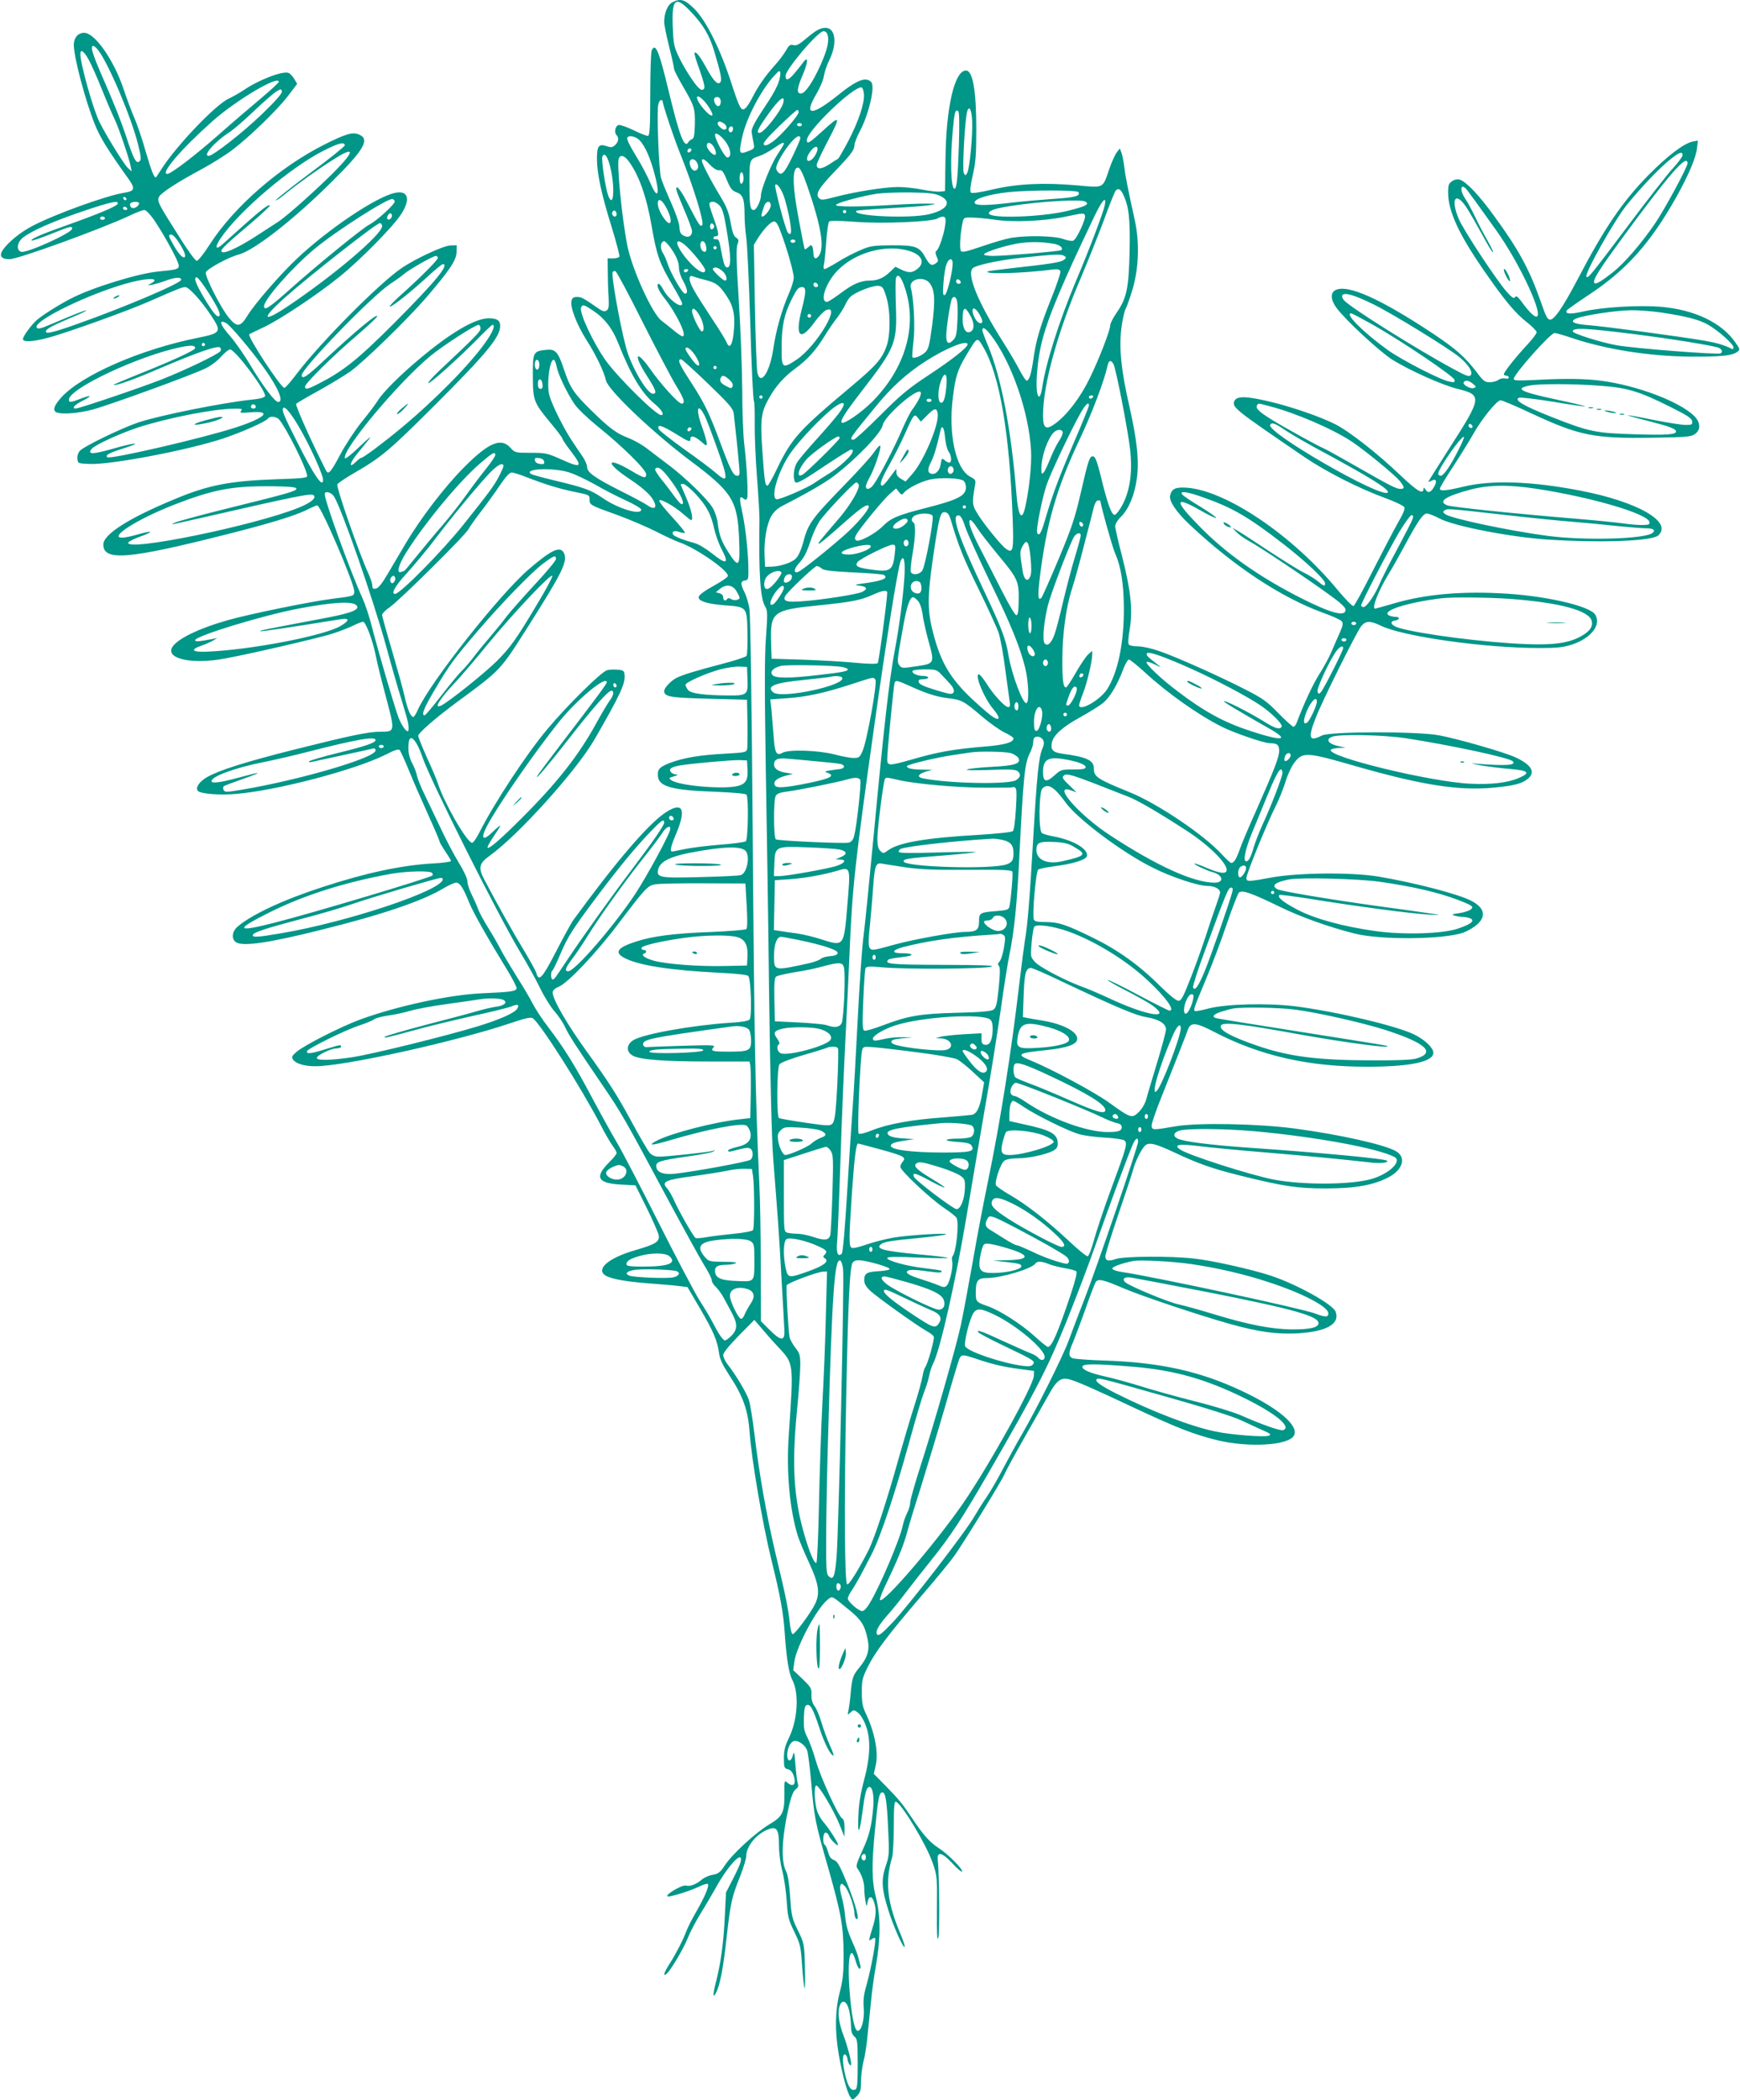 <?xml version="1.0" standalone="no"?>
<!DOCTYPE svg PUBLIC "-//W3C//DTD SVG 20010904//EN"
 "http://www.w3.org/TR/2001/REC-SVG-20010904/DTD/svg10.dtd">
<svg version="1.0" xmlns="http://www.w3.org/2000/svg"
 width="1061pt" height="1280pt" viewBox="0 0 1061 1280"
 preserveAspectRatio="xMidYMid meet">
<g transform="translate(0,1280) scale(0.1,-0.1)"
fill="#009688" stroke="none">
<path d="M4098 12785 c-28 -16 -48 -65 -48 -120 0 -16 14 -84 30 -149 17 -66
30 -126 30 -135 0 -8 24 -55 53 -105 71 -121 76 -137 74 -235 -2 -65 -5 -85
-17 -89 -8 -3 -19 -11 -23 -19 -24 -40 -54 39 -121 317 -58 242 -79 291 -102
243 -5 -10 -9 -130 -9 -267 0 -190 -3 -250 -13 -254 -6 -2 -46 13 -86 33 -41
20 -83 35 -93 33 -21 -4 -30 -45 -14 -61 17 -17 13 -42 -9 -62 -16 -14 -24
-15 -51 -6 -48 16 -59 2 -59 -78 0 -89 28 -217 90 -416 28 -92 49 -172 47
-178 -2 -7 -19 -12 -38 -12 l-34 0 1 -80 c0 -44 2 -113 5 -154 3 -61 1 -75
-13 -84 -13 -8 -25 -5 -58 19 -84 58 -95 64 -122 64 -21 0 -29 -6 -33 -23 -10
-37 31 -144 91 -239 60 -94 107 -194 119 -247 13 -58 283 -316 514 -489 258
-193 289 -243 298 -484 7 -164 -2 -174 -65 -75 -43 67 -57 105 -66 181 -3 27
-17 68 -30 90 -30 52 -167 185 -269 262 -43 32 -103 78 -133 101 -30 23 -80
51 -111 63 -72 27 -116 59 -222 163 -112 109 -134 142 -171 252 -38 114 -53
130 -116 122 -72 -8 -76 -16 -75 -161 1 -149 5 -159 110 -286 39 -46 71 -89
71 -95 0 -5 23 -39 50 -74 76 -99 66 -107 -58 -51 -85 38 -95 40 -186 40 -94
0 -96 1 -123 30 -57 65 -133 33 -284 -119 -119 -120 -264 -309 -358 -468 -35
-59 -85 -144 -111 -188 -32 -54 -54 -81 -69 -83 -16 -3 -21 2 -21 20 0 13 -12
48 -26 78 -54 117 -196 524 -187 538 5 8 52 40 106 71 163 94 212 136 483 406
318 317 404 421 404 488 0 34 -19 47 -70 47 -83 0 -233 -88 -425 -250 -116
-97 -219 -200 -251 -251 -15 -24 -59 -83 -98 -130 -39 -48 -98 -137 -131 -199
-58 -110 -73 -126 -87 -98 -86 169 -190 400 -182 407 5 5 68 42 139 81 72 40
157 92 190 115 84 60 347 316 462 449 145 169 186 230 187 280 l1 41 -38 -1
c-42 -1 -213 -80 -298 -138 -134 -90 -495 -454 -637 -641 -37 -49 -72 -90 -78
-89 -22 1 -228 315 -214 327 3 2 41 20 85 41 99 46 326 197 465 309 123 99
321 299 373 377 63 94 48 153 -36 134 -113 -24 -405 -220 -597 -401 -101 -95
-260 -278 -303 -350 -41 -67 -63 -69 -111 -10 -49 58 -148 254 -141 277 7 21
139 93 202 109 95 26 337 215 569 446 195 193 231 257 163 285 -39 17 -81 4
-209 -60 -275 -138 -554 -381 -701 -610 -35 -55 -71 -100 -79 -100 -9 0 -57
66 -111 153 -125 197 -133 212 -119 238 14 25 111 88 260 168 63 34 148 87
189 119 105 80 270 240 337 327 l56 74 -18 30 c-10 17 -26 34 -36 37 -38 12
-183 -44 -273 -106 -22 -15 -63 -38 -90 -51 -81 -37 -321 -289 -410 -429 -16
-25 -31 -47 -32 -49 -10 -14 -28 31 -64 153 -21 76 -53 169 -70 208 -17 38
-45 114 -63 168 -60 182 -177 350 -243 350 -37 0 -63 -30 -63 -73 0 -74 68
-333 127 -482 32 -81 78 -156 209 -339 40 -57 35 -71 -29 -81 -108 -17 -421
-130 -559 -202 -73 -38 -144 -96 -179 -144 -27 -38 -12 -59 40 -59 53 1 557
184 730 265 40 19 81 35 91 35 10 0 34 -25 57 -57 61 -89 153 -257 153 -281 0
-23 -10 -26 -126 -37 -124 -12 -406 -99 -534 -166 -77 -40 -179 -105 -208
-132 -34 -31 -82 -97 -82 -114 0 -19 58 -17 148 7 110 28 486 163 627 225 171
75 195 85 215 85 22 0 95 -80 155 -170 69 -104 65 -110 -83 -140 -342 -69
-699 -224 -825 -359 -48 -52 -59 -84 -31 -95 34 -13 136 -5 220 18 101 27 599
208 686 250 33 16 74 46 96 72 22 24 46 44 55 44 31 0 224 -258 213 -285 -3
-8 -30 -16 -73 -20 -178 -18 -568 -96 -703 -141 -99 -34 -330 -145 -353 -172
-11 -12 -17 -31 -15 -49 3 -28 4 -28 76 -31 131 -5 592 83 809 154 117 39 266
105 277 123 11 17 51 13 68 -6 44 -52 166 -295 171 -343 2 -13 -27 -16 -183
-21 -287 -10 -419 -35 -624 -121 -281 -116 -436 -215 -436 -277 0 -102 151
-90 740 59 259 65 422 114 496 150 34 17 65 30 68 30 22 0 226 -475 226 -524
0 -29 0 -29 -135 -46 -129 -16 -511 -94 -639 -131 -179 -51 -310 -116 -337
-166 -37 -70 126 -104 322 -67 149 27 572 125 654 151 44 14 101 36 127 49 26
13 54 24 62 24 16 0 59 -115 77 -205 6 -33 33 -145 61 -248 58 -218 58 -217
-32 -217 -74 0 -183 -23 -530 -110 -298 -75 -457 -126 -528 -167 -47 -27 -73
-66 -55 -84 18 -18 132 -27 234 -18 249 21 724 146 910 239 58 30 80 36 87 27
5 -7 30 -61 55 -122 24 -60 77 -181 116 -267 39 -86 71 -161 71 -166 0 -6 16
-33 35 -61 19 -28 35 -54 35 -59 0 -5 -51 -12 -112 -15 -190 -11 -407 -57
-672 -144 -238 -77 -428 -166 -515 -239 -35 -29 -42 -73 -15 -95 37 -31 200
-8 536 77 362 90 608 174 733 250 32 19 66 34 76 34 23 0 43 -30 80 -122 26
-64 111 -213 246 -434 23 -40 43 -79 43 -87 0 -19 -36 -24 -205 -31 -201 -8
-525 -78 -751 -161 -118 -44 -335 -154 -384 -195 -29 -24 -33 -32 -24 -47 15
-25 69 -42 134 -42 172 -2 868 152 1203 266 80 27 113 34 125 27 44 -28 292
-417 414 -650 28 -55 62 -113 75 -130 13 -17 23 -36 23 -42 0 -6 -20 -32 -45
-56 -91 -91 -72 -128 68 -136 l92 -5 67 -135 c37 -75 70 -150 74 -167 8 -41
-15 -56 -139 -92 -154 -44 -236 -107 -195 -148 25 -24 109 -42 257 -54 75 -6
162 -13 195 -17 l58 -7 79 -135 c81 -139 103 -191 114 -271 4 -32 22 -70 59
-127 87 -131 117 -216 127 -352 11 -162 79 -561 133 -779 53 -214 73 -321 81
-446 11 -155 25 -245 47 -286 42 -82 32 -245 -23 -355 -22 -46 -29 -73 -29
-120 0 -57 2 -62 24 -68 17 -4 28 -17 36 -41 17 -52 -4 -72 -41 -39 -16 14
-17 10 -16 -69 1 -115 -11 -139 -92 -187 -81 -48 -229 -183 -272 -251 -28 -42
-39 -50 -72 -56 -21 -3 -51 -16 -67 -29 -35 -30 -72 -44 -98 -37 -24 6 -132
-59 -111 -66 15 -5 137 33 197 62 23 11 45 17 48 14 10 -10 -15 -71 -67 -163
-29 -49 -57 -105 -64 -125 -18 -49 -61 -134 -101 -197 -36 -56 -44 -83 -19
-62 25 21 104 154 129 218 13 33 48 100 78 149 30 48 71 118 91 154 78 141
170 238 153 161 -3 -15 -25 -63 -48 -107 l-41 -80 -8 -155 c-7 -154 -25 -282
-54 -393 -19 -75 -19 -101 0 -65 24 44 44 143 65 333 24 217 32 252 82 376 21
53 38 109 38 124 0 63 65 141 141 167 46 16 59 -6 59 -102 0 -44 8 -108 20
-153 11 -42 23 -125 27 -183 6 -97 10 -114 46 -188 37 -76 40 -88 48 -210 5
-71 12 -132 15 -135 3 -3 4 57 2 134 -4 139 -5 141 -43 219 -36 74 -39 88 -47
203 -5 79 -14 136 -24 155 -34 65 -27 208 17 401 14 60 27 91 41 101 15 11 18
20 12 38 -4 12 -10 64 -14 113 -5 73 -8 84 -15 58 -10 -44 -35 -44 -35 0 0 41
20 81 43 85 25 5 66 -24 78 -56 6 -15 17 -101 25 -192 19 -220 24 -246 104
-525 81 -285 93 -357 94 -535 0 -109 -5 -152 -24 -225 -28 -109 -30 -235 -6
-375 20 -118 52 -236 71 -262 13 -20 14 -20 39 5 22 23 26 35 26 89 0 35 7 90
15 122 9 32 20 104 25 160 6 55 15 148 21 206 5 58 19 159 31 225 28 161 28
295 0 406 -27 105 -28 199 -6 423 18 186 25 221 44 221 20 0 28 -51 36 -232 7
-142 6 -156 -16 -219 -27 -81 -24 -139 16 -265 30 -96 91 -235 100 -226 3 3
-7 34 -21 69 -86 201 -100 327 -55 478 5 19 10 104 10 188 0 118 3 153 13 150
35 -12 187 -263 224 -373 27 -78 28 -85 26 -285 -1 -151 1 -196 9 -170 8 30 6
382 -4 475 -5 52 27 44 88 -21 29 -32 56 -55 60 -52 10 11 -86 108 -143 144
-55 36 -94 80 -163 184 -58 87 -79 112 -162 197 l-70 71 11 49 c19 77 -4 200
-57 313 -22 45 -27 70 -27 136 0 73 3 87 37 155 46 92 122 193 325 430 88 102
180 214 205 250 59 84 284 449 302 491 7 18 63 121 124 228 61 107 129 228
152 268 43 78 71 97 118 85 40 -9 152 -58 402 -176 259 -121 353 -158 500
-195 193 -47 437 -33 470 28 32 59 -93 166 -314 270 -257 122 -503 176 -841
187 -99 3 -188 10 -197 15 -24 12 -23 35 6 99 12 30 47 122 76 204 29 83 57
156 63 163 15 19 48 11 164 -39 115 -49 455 -163 653 -219 176 -49 286 -64
416 -57 174 11 256 58 228 132 -17 45 -235 166 -394 219 -114 38 -363 94 -472
105 -142 16 -426 14 -474 -3 -47 -16 -64 -11 -64 17 0 12 36 128 80 257 44
129 85 252 90 273 12 45 46 115 68 140 24 27 58 21 186 -39 148 -69 221 -95
396 -139 265 -66 351 -79 525 -79 180 0 296 21 387 71 84 46 103 120 40 156
-68 40 -340 101 -615 138 -227 30 -591 37 -728 14 -139 -24 -143 -24 -147 1
-2 12 28 100 67 195 76 190 138 348 154 392 17 48 48 46 161 -13 281 -146 576
-213 936 -212 259 0 400 30 400 85 0 30 -51 79 -116 111 -104 52 -469 139
-724 172 -167 21 -423 15 -530 -13 -41 -11 -79 -18 -83 -16 -11 7 -10 12 68
198 37 88 94 239 126 335 33 96 66 181 73 189 19 18 72 0 243 -83 132 -65 309
-128 466 -167 158 -39 536 -36 659 6 25 9 63 31 83 48 60 52 47 105 -35 147
-83 42 -341 109 -565 147 -162 27 -486 24 -648 -5 -146 -27 -157 -27 -157 -4
0 25 126 335 178 437 22 44 49 112 61 152 12 40 36 92 54 115 50 66 76 64 370
-21 408 -117 633 -152 845 -132 125 12 170 24 206 52 52 41 26 87 -74 133 -70
32 -345 111 -465 134 -133 25 -664 24 -714 -1 -79 -40 -87 -18 -39 106 38 99
248 522 278 560 27 34 56 34 118 4 132 -66 631 -137 969 -137 109 0 144 4 198
21 118 39 182 122 141 184 -33 50 -286 110 -534 126 -270 18 -503 -2 -699 -61
-56 -16 -105 -30 -108 -30 -23 0 19 107 82 211 22 35 63 109 93 164 83 155
117 205 140 205 11 0 46 -14 79 -31 89 -47 437 -114 661 -128 328 -21 633 -9
671 25 91 82 -124 206 -478 274 -290 56 -534 65 -703 25 -118 -28 -150 -30
-150 -13 0 7 36 66 80 133 43 66 98 155 122 197 51 92 145 208 168 208 9 0 93
-35 186 -79 295 -137 381 -155 745 -149 195 3 229 5 252 21 40 26 37 73 -5
114 -92 87 -345 183 -564 212 -96 13 -224 15 -401 5 -106 -5 -133 -4 -133 6 0
28 224 280 249 280 9 0 55 -13 102 -29 210 -71 477 -113 729 -115 184 -1 253
6 283 29 18 13 18 16 -11 57 -83 121 -250 201 -457 218 -133 11 -355 -2 -472
-29 -78 -18 -113 -15 -99 7 4 6 66 50 139 98 227 151 372 314 530 595 75 136
118 236 125 298 l5 44 -32 -6 c-53 -11 -151 -85 -266 -201 -161 -163 -272
-326 -436 -640 -92 -175 -146 -252 -170 -244 -16 5 -21 15 -59 123 -66 185
-130 304 -277 505 -92 128 -172 212 -212 225 -14 4 -31 1 -46 -9 -21 -14 -25
-24 -25 -69 0 -113 64 -253 217 -474 126 -182 190 -260 263 -317 33 -26 60
-54 60 -61 0 -8 -26 -43 -58 -77 -70 -75 -142 -166 -142 -179 0 -5 7 -9 15 -9
8 0 15 -5 15 -11 0 -7 -9 -9 -22 -6 -13 3 -32 -1 -42 -9 -11 -8 -35 -14 -53
-14 -29 0 -39 8 -80 63 -71 92 -124 139 -263 232 -324 215 -525 305 -598 266
-31 -16 -28 -60 7 -107 53 -73 265 -269 343 -318 104 -64 301 -153 394 -176
154 -38 152 -50 -50 -365 -69 -108 -126 -198 -126 -201 0 -3 9 0 19 6 29 15
36 -4 14 -40 -20 -34 -37 -38 -52 -12 -6 10 -11 12 -11 4 -1 -39 -36 -18 -141
81 -139 133 -313 269 -399 312 -83 42 -243 98 -369 130 -169 42 -231 44 -245
9 -14 -37 7 -53 431 -342 129 -87 327 -188 482 -245 63 -23 118 -49 123 -57 7
-11 -4 -38 -37 -95 -25 -44 -94 -176 -153 -292 -59 -117 -112 -215 -119 -217
-6 -3 -49 41 -95 96 -273 332 -676 605 -918 625 -72 5 -95 -5 -105 -47 -8 -33
35 -98 117 -176 269 -254 560 -446 815 -539 56 -20 108 -43 114 -52 10 -11 8
-25 -10 -66 -13 -29 -36 -81 -51 -117 -15 -36 -48 -97 -74 -137 -39 -61 -96
-183 -138 -295 -5 -16 -15 -28 -21 -28 -5 0 -47 37 -92 83 -71 73 -97 91 -201
144 -158 81 -415 196 -521 233 -48 17 -105 30 -132 30 -26 0 -52 5 -57 10 -7
7 -5 39 5 98 19 115 6 233 -48 445 -23 87 -41 168 -41 180 0 13 15 38 34 56
48 46 85 135 98 235 15 108 1 235 -47 446 -48 210 -62 343 -48 464 6 51 18
107 27 124 9 17 27 70 42 119 38 129 43 284 14 418 -46 209 -58 272 -65 330
-4 33 -12 71 -17 85 l-10 25 -17 -22 c-10 -12 -31 -57 -46 -100 -43 -125 -30
-118 -197 -103 -206 18 -365 10 -516 -25 -80 -19 -126 -25 -132 -19 -7 7 -3
42 11 104 18 78 22 128 22 280 0 236 -21 360 -63 360 -70 0 -122 -225 -125
-545 l-3 -190 -31 -3 c-18 -2 -66 4 -107 12 -42 9 -109 16 -149 16 -81 0 -269
-30 -388 -62 -69 -18 -80 -19 -93 -6 -24 24 -3 60 94 161 101 105 122 133 122
163 0 11 15 50 34 86 39 72 76 201 76 260 0 31 -5 41 -24 49 -32 15 -87 -11
-181 -87 -168 -135 -218 -133 -136 5 21 36 42 85 45 109 4 24 18 66 32 94 50
100 40 198 -22 198 -33 0 -58 -14 -121 -67 -40 -34 -57 -43 -75 -38 -20 5 -27
0 -46 -34 -13 -22 -44 -64 -71 -93 -56 -63 -99 -124 -134 -194 -14 -27 -33
-57 -42 -64 -25 -21 -35 -3 -89 164 -66 201 -151 370 -221 441 -60 59 -86 67
-137 40z m116 -58 c75 -79 113 -144 142 -242 41 -138 48 -175 35 -188 -16 -16
-42 12 -86 93 -38 69 -61 98 -70 88 -3 -3 11 -51 32 -107 26 -75 33 -105 25
-113 -8 -8 -16 -8 -28 3 -27 22 -94 126 -127 197 -28 60 -31 78 -35 184 -6
168 17 186 112 85z m830 -133 c15 -38 3 -92 -40 -189 -48 -107 -95 -175 -120
-175 -28 0 -25 30 10 112 36 83 36 125 0 73 -11 -15 -34 -44 -53 -66 -33 -38
-51 -43 -51 -12 0 40 198 273 232 273 9 0 19 -7 22 -16z m-4446 -99 c62 -78
202 -408 243 -572 19 -76 21 -95 11 -105 -20 -20 -36 8 -78 136 -38 114 -75
207 -163 409 -49 114 -61 157 -42 157 5 0 18 -11 29 -25z m-56 -61 c15 -27 53
-112 83 -188 31 -77 65 -155 75 -175 21 -42 90 -242 97 -286 l6 -30 -22 20
c-23 20 -130 193 -174 280 -39 78 -117 356 -117 416 0 33 23 17 52 -37z m4205
-137 c-8 -24 -34 -73 -58 -109 -91 -137 -110 -172 -105 -198 2 -14 7 -41 11
-61 7 -34 6 -36 -35 -51 -53 -21 -56 -14 -35 83 24 117 118 296 202 384 23 25
28 27 31 12 2 -10 -3 -37 -11 -60z m-3047 4 c0 -5 -48 -49 -107 -99 -60 -50
-178 -151 -263 -226 -144 -127 -288 -236 -310 -236 -45 0 86 153 274 320 145
129 406 284 406 241z m3568 -74 c5 -54 -33 -167 -95 -286 -31 -58 -59 -107
-63 -109 -5 -2 -29 -17 -54 -34 -47 -30 -76 -32 -76 -3 0 8 25 63 56 123 95
181 93 187 -22 82 -80 -73 -94 -81 -94 -54 0 57 290 335 335 321 5 -2 11 -20
13 -40z m-3670 -122 c-117 -113 -298 -254 -325 -255 -41 -1 39 89 129 146 21
14 86 69 144 125 58 55 120 109 137 120 30 18 32 18 36 2 2 -12 -37 -57 -121
-138z m2718 51 c19 -26 31 -52 28 -58 -11 -18 -94 77 -94 107 0 21 38 -7 66
-49z m79 25 c0 -31 -21 -38 -35 -11 -13 24 -5 42 18 38 10 -2 17 -13 17 -27z
m381 -8 c-13 -49 -118 -183 -145 -183 -22 0 -10 26 56 118 66 92 102 119 89
65z m-736 13 c0 -21 70 -231 113 -336 75 -187 143 -408 129 -422 -12 -12 -17
-6 -91 137 -25 50 -53 91 -62 93 -13 2 -4 -26 37 -122 30 -69 54 -134 54 -145
0 -30 -22 -42 -50 -28 -20 10 -25 21 -27 52 -1 24 -22 85 -51 150 -27 61 -55
128 -61 150 -14 46 -27 409 -17 448 3 15 11 27 16 27 6 0 10 -2 10 -4z m1888
-122 c4 -86 -15 -290 -30 -317 -10 -19 -11 -19 -21 -2 -10 18 6 320 20 373 11
44 28 15 31 -54z m-1058 53 c0 -21 -112 -149 -159 -181 -31 -22 -45 -26 -53
-18 -8 8 15 37 92 112 57 55 107 100 112 100 4 0 8 -6 8 -13z m977 -202 c-7
-204 -13 -265 -27 -265 -22 0 -27 175 -10 358 10 109 15 126 32 116 8 -5 9
-68 5 -209z m-1436 135 c22 -12 26 -40 6 -40 -18 0 -49 34 -40 43 8 9 11 9 34
-3z m479 -10 c0 -5 -7 -10 -15 -10 -8 0 -15 5 -15 10 0 6 7 10 15 10 8 0 15
-4 15 -10z m-420 -24 c0 -8 -4 -17 -9 -21 -12 -7 -24 12 -16 25 9 15 25 12 25
-4z m-46 -79 c33 -44 39 -97 11 -97 -15 0 -75 110 -75 138 0 20 35 -2 64 -41z
m-536 18 c34 -24 68 -92 96 -189 43 -147 31 -197 -19 -80 -15 36 -50 103 -77
147 -55 91 -70 122 -61 131 11 11 38 6 61 -9z m992 2 c0 -8 -23 -60 -50 -116
-51 -104 -68 -119 -93 -80 -8 12 -4 28 12 60 52 100 131 182 131 136z m-2777
-42 c1 -6 -92 -81 -208 -167 -115 -86 -211 -162 -213 -168 -3 -7 23 10 57 38
83 67 199 150 299 213 179 113 99 3 -181 -249 -65 -59 -136 -118 -158 -132
-22 -14 -74 -48 -117 -76 -132 -87 -232 -132 -232 -103 0 13 32 43 183 171 65
55 115 103 113 106 -11 10 -68 -37 -288 -236 -44 -40 -51 -21 -13 35 110 164
424 431 625 533 94 48 129 57 133 35z m2252 -15 c9 -17 13 -35 9 -41 -9 -15
-54 30 -54 53 0 28 28 21 45 -12z m425 24 c0 -4 -17 -33 -39 -65 -38 -58 -101
-212 -101 -250 0 -32 -28 -89 -43 -89 -23 0 -27 23 -27 165 0 144 0 144 60
164 20 6 58 27 85 45 50 35 65 42 65 30z m195 -63 c-24 -47 -65 -58 -51 -14 4
11 16 30 27 42 30 32 46 13 24 -28z m-764 16 c-13 -13 -26 -3 -16 12 3 6 11 8
17 5 6 -4 6 -10 -1 -17z m6049 -23 c0 -9 -28 -46 -61 -82 -34 -37 -156 -193
-271 -347 -226 -300 -244 -323 -254 -312 -16 15 175 353 249 442 92 111 176
199 241 256 71 60 96 71 96 43z m-6535 -89 c26 -124 15 -238 -16 -158 -17 46
-43 218 -36 238 13 32 36 -3 52 -80z m108 53 c63 -84 111 -220 142 -404 30
-172 47 -219 125 -351 33 -56 60 -107 60 -113 0 -36 -83 24 -115 84 -11 20
-23 36 -27 36 -19 0 -5 -38 28 -80 79 -99 147 -240 116 -240 -6 0 -31 17 -56
38 -25 20 -58 47 -73 58 -56 43 -177 308 -207 454 -33 162 -66 499 -53 534 10
25 34 19 60 -16z m417 -9 c14 -25 6 -49 -15 -49 -17 0 -35 38 -28 58 8 19 31
14 43 -9z m80 -14 c20 -21 42 -34 54 -33 20 3 25 -3 55 -75 15 -36 28 -50 51
-59 40 -13 50 -41 50 -135 0 -42 5 -104 10 -137 6 -34 17 -269 25 -524 7 -254
17 -468 22 -475 4 -6 6 -68 5 -137 -1 -69 5 -217 14 -330 9 -113 15 -227 15
-255 -5 -338 5 -486 36 -534 13 -21 14 -43 4 -181 -9 -117 -9 -312 -2 -771 6
-338 16 -978 21 -1424 7 -512 16 -876 25 -990 30 -382 35 -448 50 -720 9 -154
17 -300 18 -325 3 -66 -21 -65 -89 3 l-54 54 -1 334 c0 184 -4 413 -9 509 -24
511 -31 903 -40 2110 -6 777 -14 1351 -20 1388 -5 34 -19 80 -30 102 -26 51
-25 68 3 72 21 3 22 7 20 93 -3 106 -19 243 -40 338 -16 72 -13 88 11 68 11
-9 16 -9 21 0 9 13 -1 204 -17 334 -6 50 -12 196 -12 325 -1 129 -10 376 -21
548 -15 235 -17 320 -8 342 9 25 8 31 -9 42 -14 9 -23 35 -33 92 -11 63 -24
95 -63 160 -55 90 -112 200 -112 216 0 18 16 11 50 -25z m5960 9 c0 -22 -137
-276 -198 -366 -80 -118 -186 -241 -254 -295 -69 -55 -107 -78 -115 -69 -15
15 21 73 178 287 280 381 389 506 389 443z m-5367 -139 c84 -243 106 -373 71
-423 -18 -26 -34 -20 -34 13 0 13 -3 31 -6 40 -6 14 -8 14 -25 -1 -11 -10 -21
-15 -22 -13 -2 2 -18 81 -35 174 -42 221 -43 330 -3 323 10 -2 29 -41 54 -113z
m-391 68 c6 -24 -1 -53 -13 -53 -5 0 -9 16 -9 35 0 36 15 48 22 18z m253 -145
c28 -95 46 -201 36 -211 -6 -6 -13 -2 -19 9 -18 34 -81 277 -75 287 10 16 42
-31 58 -85z m4160 55 c14 -18 63 -85 178 -246 145 -203 295 -527 245 -527 -15
0 -48 33 -92 94 -22 29 -31 35 -38 25 -6 -11 -18 -4 -49 31 -60 66 -268 381
-295 448 -52 127 -15 168 53 60 22 -35 63 -107 92 -160 29 -54 57 -101 63
-105 7 -3 -7 27 -30 68 -24 41 -58 107 -77 147 -19 40 -46 90 -60 110 -37 55
-29 101 10 55z m-2098 -25 c37 -75 45 -149 41 -353 -6 -227 -17 -281 -81 -374
-20 -29 -37 -62 -37 -73 0 -30 -66 -202 -125 -323 -57 -118 -139 -225 -212
-278 -56 -40 -73 -28 -73 52 0 185 89 507 230 836 42 99 105 257 140 350 34
94 67 176 73 183 14 17 30 10 44 -20z m-271 11 c14 -23 -21 -33 -148 -41 -73
-5 -189 -15 -258 -23 -150 -18 -216 -19 -226 -4 -14 24 78 54 206 68 128 13
417 13 426 0z m-841 -24 c72 -36 40 -85 -71 -111 -119 -28 -474 -11 -442 21 3
3 95 10 204 16 109 6 219 14 244 19 45 8 45 8 -20 9 -36 1 -146 -4 -245 -10
-99 -6 -211 -9 -250 -7 -60 3 -67 5 -49 15 27 15 161 50 239 62 33 5 125 9
205 8 122 -2 151 -6 185 -22z m-4964 -18 c-1 -12 -15 -9 -19 4 -3 6 1 10 8 8
6 -3 11 -8 11 -12z m1636 -14 c5 -14 -109 -119 -155 -142 -44 -23 -330 -256
-496 -405 -113 -101 -146 -122 -146 -93 0 42 173 238 308 350 134 111 449 312
476 304 6 -2 11 -8 13 -14z m1658 -43 c26 -50 32 -90 16 -90 -18 0 -62 68 -68
104 -9 55 21 47 52 -14z m2554 41 c26 -17 1 -29 -112 -57 -160 -38 -477 -48
-477 -14 0 17 38 30 137 45 179 28 426 42 452 26z m118 -20 c-9 -46 -97 -278
-175 -461 -103 -245 -186 -506 -207 -653 -4 -26 -11 -50 -16 -53 -15 -9 -22
47 -16 136 12 159 42 271 132 485 59 139 100 228 219 478 46 96 74 127 63 68z
m-6019 7 c-5 -15 -117 -62 -303 -128 -151 -53 -231 -87 -222 -96 2 -3 49 13
103 34 137 55 144 56 144 38 0 -25 -278 -151 -311 -141 -32 11 -25 60 14 89
53 41 189 100 367 160 166 56 215 66 208 44z m130 0 c-7 -21 -36 -34 -49 -21
-6 6 -8 16 -5 22 10 15 59 14 54 -1z m3540 -11 c16 -17 27 -52 41 -138 29
-168 31 -239 6 -239 -15 0 -22 18 -40 115 -8 48 -14 59 -28 57 -9 -2 -17 2
-17 8 0 5 7 10 15 10 20 0 19 16 -5 86 -35 99 -38 112 -32 118 12 13 40 5 60
-17z m312 1 c0 -22 -36 -68 -52 -68 -9 0 -5 18 13 68 11 29 39 29 39 0z
m-3925 -18 c3 -5 -1 -10 -9 -10 -9 0 -16 5 -16 10 0 6 4 10 9 10 6 0 13 -4 16
-10z m2985 -36 c0 -16 -16 -19 -25 -4 -8 13 4 32 16 25 5 -4 9 -13 9 -21z
m1400 16 c0 -5 -4 -10 -10 -10 -5 0 -10 5 -10 10 0 6 5 10 10 10 6 0 10 -4 10
-10z m-2770 -24 c0 -16 -18 -31 -27 -22 -8 8 5 36 17 36 5 0 10 -6 10 -14z
m4226 0 c7 -19 -51 -145 -72 -153 -9 -3 -37 1 -63 11 -54 19 -222 22 -317 6
-32 -6 -112 -29 -178 -52 -97 -33 -120 -38 -127 -27 -9 14 -4 104 10 170 7 33
8 34 56 33 28 0 91 -6 140 -13 111 -17 302 -9 430 18 114 24 115 24 121 7z
m-5976 -16 c0 -5 -7 -10 -15 -10 -8 0 -15 5 -15 10 0 6 7 10 15 10 8 0 15 -4
15 -10z m5123 3 c15 -25 -29 -187 -55 -204 -5 -3 -4 -18 4 -34 11 -24 10 -29
-6 -40 -24 -18 -37 -11 -61 32 -38 70 -60 78 -203 78 -116 -1 -133 -3 -194
-29 -36 -15 -99 -47 -138 -72 -40 -24 -76 -44 -82 -44 -6 0 -8 11 -4 28 4 15
10 78 14 139 5 62 12 117 18 123 6 6 63 5 160 -2 163 -13 464 0 500 20 22 13
41 15 47 5z m-1000 -93 c38 -102 77 -240 77 -273 0 -16 -13 -59 -29 -95 -44
-100 -79 -225 -95 -334 -21 -147 -79 -234 -98 -148 -4 19 -11 202 -15 406 l-6
372 23 38 c37 58 80 104 100 104 13 0 25 -19 43 -70z m-2433 42 c0 -51 -296
-302 -577 -490 -157 -105 -162 -75 -10 59 151 134 553 449 573 449 8 0 14 -8
14 -18z m2025 -2 c0 -7 -6 -15 -12 -17 -8 -3 -13 4 -13 17 0 13 5 20 13 18 6
-3 12 -11 12 -18z m-3265 -97 c33 -51 45 -82 36 -90 -10 -10 -37 19 -67 72
-33 58 -35 65 -14 65 9 0 29 -21 45 -47z m3760 7 c0 -5 -7 -10 -15 -10 -8 0
-15 5 -15 10 0 6 7 10 15 10 8 0 15 -4 15 -10z m-767 -32 c39 -52 57 -94 57
-131 0 -19 11 -55 25 -78 27 -49 32 -79 12 -79 -16 0 -89 127 -107 185 -7 22
-19 49 -26 60 -22 30 -17 75 7 75 4 0 19 -15 32 -32z m91 11 c39 -31 126 -137
126 -155 0 -40 -73 11 -135 96 -51 70 -46 103 9 59z m130 -4 c9 -33 -1 -50
-20 -34 -18 15 -18 59 0 59 8 0 17 -11 20 -25z m2122 9 c36 -5 62 -28 44 -39
-12 -7 -330 -34 -412 -35 -32 0 -58 4 -58 9 0 15 156 63 233 71 68 7 120 6
193 -6z m-2056 -24 c0 -5 -4 -10 -10 -10 -5 0 -10 5 -10 10 0 6 5 10 10 10 6
0 10 -4 10 -10z m1182 -22 c71 -24 89 -70 42 -107 -32 -25 -52 -26 -99 -4
l-35 17 -33 -31 c-37 -36 -75 -53 -120 -53 -58 0 -105 -20 -178 -75 -40 -30
-79 -55 -86 -55 -46 0 -9 114 61 188 109 115 306 168 448 120z m938 -28 c13
-9 13 -12 -3 -24 -19 -15 -85 -25 -321 -51 -77 -9 -142 -17 -144 -20 -18 -18
215 -11 395 12 32 4 44 1 49 -10 3 -8 -22 -83 -56 -167 -68 -170 -94 -259
-109 -371 -12 -85 -25 -129 -41 -129 -5 0 -24 28 -41 61 -17 34 -67 119 -111
188 -145 230 -214 399 -177 436 19 19 163 50 299 64 202 22 241 23 260 11z
m-3820 -12 c0 -13 -109 -122 -230 -230 -41 -37 -70 -67 -63 -67 15 -1 133 93
236 188 42 39 82 71 87 71 43 0 -43 -105 -294 -357 -226 -226 -312 -295 -468
-374 -64 -33 -78 -35 -78 -15 0 19 173 190 318 313 67 58 122 109 122 115 0
20 -130 -88 -324 -269 -104 -98 -136 -119 -136 -90 0 42 427 482 540 557 36
23 74 51 85 61 28 25 176 109 192 109 7 0 13 -5 13 -12z m3139 -35 c-1 -56
-34 -186 -48 -191 -12 -4 -13 9 -8 74 3 44 11 94 18 112 14 40 39 43 38 5z
m-1405 -44 c24 -19 36 -59 17 -59 -14 0 -82 66 -74 73 11 12 30 8 57 -14z
m-209 1 c-3 -5 -10 -10 -16 -10 -5 0 -9 5 -9 10 0 6 7 10 16 10 8 0 12 -4 9
-10z m-275 -316 c86 -170 177 -343 203 -385 48 -78 58 -109 33 -109 -19 0
-127 118 -193 213 -87 122 -102 86 -19 -43 56 -87 64 -110 37 -110 -36 0 -136
172 -165 287 -40 155 -90 439 -80 455 3 5 11 7 17 5 7 -2 82 -143 167 -313z
m375 261 c71 -17 91 -32 135 -98 44 -66 55 -122 43 -231 -8 -73 -26 -95 -42
-53 -6 14 -45 79 -89 144 -43 65 -94 144 -111 176 -34 60 -35 95 -3 82 9 -4
40 -13 67 -20z m1223 -50 c78 -232 3 -490 -201 -695 -66 -66 -172 -138 -184
-126 -12 11 23 65 130 203 195 252 208 285 200 504 -3 86 -3 164 0 174 12 31
32 10 55 -60z m-4413 50 c0 -21 -347 -168 -632 -269 -150 -53 -193 -63 -193
-47 0 15 32 33 147 82 57 23 101 44 99 47 -4 3 -73 -24 -231 -91 -41 -18 -63
-23 -70 -16 -37 38 332 217 575 279 114 29 181 24 118 -9 -22 -11 -21 -11 7
-7 17 3 55 14 85 25 56 21 95 24 95 6z m162 -72 c60 -94 81 -138 70 -149 -12
-12 -37 18 -93 111 -52 88 -65 125 -44 125 6 0 36 -39 67 -87z m4402 51 c31
-40 35 -101 15 -257 -17 -124 -22 -145 -43 -165 -24 -22 -67 -39 -77 -30 -3 3
0 46 6 97 11 85 2 260 -16 327 -14 53 78 75 115 28z m189 8 c2 -7 -3 -12 -12
-12 -9 0 -16 7 -16 16 0 17 22 14 28 -4z m-870 -20 c2 -7 -3 -12 -12 -12 -9 0
-16 7 -16 16 0 17 22 14 28 -4z m415 -67 c27 -82 28 -231 4 -302 -28 -80 -63
-120 -218 -250 -318 -266 -361 -314 -451 -500 -27 -57 -53 -103 -58 -103 -15
0 -18 26 -31 207 -14 203 -9 240 44 333 39 68 87 122 154 172 76 55 128 113
180 198 25 41 61 93 79 115 17 23 39 57 47 75 8 19 23 43 35 53 31 28 133 67
167 65 26 -3 31 -9 48 -63z m-493 27 c0 -16 -9 -62 -20 -103 -45 -171 -12
-206 78 -81 24 33 55 65 68 71 100 45 -55 -217 -177 -300 -90 -60 -94 -56 -93
81 1 124 16 195 61 285 33 65 41 75 64 75 14 0 19 -7 19 -28z m3465 -77 c118
-58 461 -269 527 -324 53 -45 81 -90 66 -108 -9 -11 -29 -4 -102 36 -220 118
-628 374 -670 420 -10 11 -15 25 -11 31 12 20 74 2 190 -55z m-2539 20 c3 -14
5 -68 2 -120 -3 -74 -8 -98 -22 -114 -31 -34 -46 -26 -46 22 0 48 25 211 35
227 11 18 24 11 31 -15z m-2223 -56 c73 -48 121 -110 157 -201 77 -194 141
-302 220 -368 46 -38 64 -70 41 -70 -31 0 -254 220 -334 328 -75 103 -166 295
-154 327 9 21 17 19 70 -16z m654 -35 c24 -41 31 -94 13 -94 -13 0 -60 97 -60
123 0 29 23 15 47 -29z m1654 -6 c22 -43 20 -82 -6 -91 -26 -11 -45 21 -45 77
0 80 15 84 51 14z m49 20 c11 -18 20 -39 20 -45 0 -24 -30 -13 -45 17 -31 60
-9 84 25 28z m4162 7 c155 -24 228 -43 283 -74 63 -36 155 -118 155 -138 0 -8
-3 -13 -7 -11 -48 25 -93 38 -173 52 -154 26 -607 87 -704 94 -94 7 -120 23
-71 42 52 20 242 48 328 49 48 1 133 -6 189 -14z m-5188 -26 c-3 -5 -10 -7
-15 -3 -5 3 -7 10 -3 15 3 5 10 7 15 3 5 -3 7 -10 3 -15z m3432 -51 c179 -102
488 -311 493 -333 3 -15 -2 -17 -30 -11 -56 10 -288 130 -376 192 -151 109
-266 224 -224 224 6 0 67 -33 137 -72z m-6996 12 c24 -13 152 -164 225 -266
92 -127 128 -214 91 -214 -20 0 -94 98 -171 227 -35 59 -89 136 -119 171 -65
73 -76 109 -26 82z m1550 -31 c0 -20 -22 -43 -254 -261 -39 -37 -68 -70 -64
-73 7 -8 200 166 308 277 42 43 79 78 83 78 19 0 2 -44 -42 -106 -96 -136
-310 -353 -516 -524 -106 -88 -229 -180 -241 -180 -4 0 -21 -12 -36 -27 -44
-42 -36 -4 12 54 21 26 54 66 72 88 17 22 -8 2 -57 -45 -48 -47 -90 -80 -92
-73 -18 51 331 468 525 626 74 61 269 187 290 187 6 0 12 -10 12 -21z m3108
-36 c128 -165 235 -468 249 -708 5 -84 -11 -238 -36 -348 -20 -87 -42 -54 -53
80 -32 397 -93 714 -173 905 -19 45 -35 88 -35 95 0 23 18 14 48 -24z m3922 1
c231 -29 498 -72 523 -85 18 -10 22 -25 9 -33 -16 -9 -526 30 -636 50 -91 16
-266 71 -266 84 0 24 75 21 370 -16z m-3964 -80 c100 -170 161 -528 179 -1049
7 -189 2 -209 -38 -182 -32 20 -154 173 -185 230 -24 42 -24 59 -7 157 6 34 4
37 -30 55 -87 47 -133 258 -105 480 15 127 29 171 81 258 70 117 67 116 105
51z m-4746 16 c0 -5 -4 -10 -10 -10 -5 0 -10 5 -10 10 0 6 5 10 10 10 6 0 10
-4 10 -10z m4650 1 c0 -19 -97 -95 -237 -187 -127 -84 -169 -119 -296 -246
-81 -81 -154 -148 -162 -148 -30 0 -25 8 134 201 96 118 187 201 303 276 124
80 258 135 258 104z m-4710 -23 c0 -13 -149 -81 -343 -158 -87 -35 -156 -64
-154 -66 8 -8 122 32 284 102 228 97 351 140 365 126 5 -5 7 -15 3 -21 -11
-19 -211 -115 -360 -174 -136 -53 -502 -177 -524 -177 -26 0 -7 22 40 46 64
32 59 40 -9 14 -62 -24 -72 -25 -72 -6 0 67 425 267 681 320 65 13 89 12 89
-6z m3049 -44 c28 -43 33 -73 10 -58 -14 8 -69 85 -69 96 0 23 32 3 59 -38z
m-951 -65 c-1 -13 -7 -23 -13 -22 -13 3 -18 30 -11 50 10 24 29 1 24 -28z
m107 -6 c8 -45 63 -159 108 -226 18 -27 80 -86 145 -139 145 -116 292 -261
292 -288 0 -28 -12 -26 -88 19 -155 92 -166 53 -14 -48 84 -56 130 -98 148
-134 22 -41 5 -56 -33 -30 -15 11 -92 53 -171 92 -158 80 -202 112 -202 145 0
12 -12 40 -27 63 -16 22 -45 65 -65 96 -50 74 -123 221 -138 277 -19 69 3 231
29 216 5 -3 12 -23 16 -43z m922 -101 c129 -124 153 -152 157 -182 6 -49 28
-254 33 -322 5 -49 3 -58 -11 -58 -24 0 -41 33 -101 194 -70 189 -98 247 -184
380 -71 108 -82 136 -58 136 6 0 80 -67 164 -148z m2473 118 c15 -28 88 -402
101 -519 15 -133 1 -243 -43 -331 -18 -36 -41 -66 -50 -68 -19 -4 -45 66 -87
241 -21 82 -32 113 -44 115 -22 5 -30 -17 -78 -227 -35 -151 -54 -208 -135
-401 -52 -124 -99 -229 -104 -234 -20 -20 -23 9 -11 112 41 338 101 549 241
847 80 169 153 362 174 458 7 32 21 35 36 7z m-2420 -20 c0 -5 -4 -10 -10 -10
-5 0 -10 5 -10 10 0 6 5 10 10 10 6 0 10 -4 10 -10z m1402 -96 c-5 -78 -16
-119 -32 -119 -22 0 -24 67 -5 126 21 63 41 60 37 -7z m-1326 23 c18 -16 25
-29 21 -41 -6 -15 -9 -15 -36 -1 -35 18 -45 31 -37 50 8 21 21 19 52 -8z
m-1138 -30 c2 -19 -1 -27 -12 -27 -11 0 -16 10 -16 31 0 38 24 35 28 -4z
m5673 4 c22 -18 22 -20 6 -26 -20 -8 -71 21 -62 35 10 15 31 12 56 -9z m774
-12 c168 -12 240 -34 428 -128 105 -52 133 -71 135 -88 3 -21 -1 -23 -40 -23
-24 0 -110 14 -193 30 -82 17 -154 30 -160 29 -5 0 49 -16 122 -34 136 -35
173 -49 173 -65 0 -19 -57 -23 -254 -17 -236 7 -277 15 -511 108 -166 66 -226
101 -192 115 10 3 104 -8 209 -25 105 -18 192 -30 194 -28 2 2 -77 21 -177 42
-219 47 -257 67 -162 85 58 12 273 11 428 -1z m-4151 -80 c-9 -19 -28 -48 -41
-65 -13 -17 -41 -73 -63 -124 -42 -99 -139 -287 -172 -332 -21 -31 -48 -37
-48 -12 0 8 11 34 24 57 28 49 69 172 64 189 -3 7 -19 -10 -38 -38 -18 -27
-97 -114 -175 -194 -210 -216 -228 -241 -259 -362 -11 -40 -28 -77 -42 -91
-26 -27 -94 -49 -152 -51 l-37 -1 -3 70 c-4 90 13 190 41 239 15 26 38 48 72
65 152 78 255 138 309 179 140 107 290 263 299 312 11 54 206 225 230 201 5
-5 1 -23 -9 -42z m-954 11 c0 -5 -4 -10 -10 -10 -5 0 -10 5 -10 10 0 6 5 10
10 10 6 0 10 -4 10 -10z m2015 0 c-3 -5 -10 -10 -16 -10 -5 0 -9 5 -9 10 0 6
7 10 16 10 8 0 12 -4 9 -10z m-985 -20 c0 -5 -7 -10 -15 -10 -8 0 -15 5 -15
10 0 6 7 10 15 10 8 0 15 -4 15 -10z m-567 -82 c-22 -29 -85 -102 -139 -161
-54 -60 -107 -122 -116 -140 -18 -32 -23 -82 -12 -111 8 -20 37 -4 216 116 65
43 122 78 128 78 40 0 -40 -87 -136 -147 -34 -21 -73 -46 -87 -56 -43 -31
-218 -106 -233 -100 -37 14 14 179 88 284 58 82 199 229 267 278 64 45 75 26
24 -41z m-3553 41 c0 -5 -7 -9 -15 -9 -15 0 -20 12 -9 23 8 8 24 -1 24 -14z
m5080 9 c0 -6 -44 -115 -99 -242 -94 -221 -124 -304 -171 -463 -21 -74 -36
-96 -46 -69 -7 19 29 202 57 288 22 67 145 328 205 435 33 59 54 79 54 51z
m1102 -4 c159 -41 388 -140 503 -217 80 -54 256 -198 289 -237 31 -38 33 -50
6 -50 -26 0 -65 20 -278 142 -95 54 -181 102 -190 105 -31 12 -236 125 -319
176 -80 50 -99 69 -87 88 7 12 6 12 76 -7z m-5891 -176 c59 -109 119 -246 119
-272 0 -55 -55 25 -158 230 -84 166 -94 192 -85 207 11 17 63 -52 124 -165z
m-381 148 c-10 -13 -2 -14 58 -9 134 11 92 -33 -89 -92 -203 -66 -770 -197
-785 -182 -13 13 10 26 93 52 131 41 84 41 -58 0 -122 -35 -159 -36 -130 -1
20 24 170 93 281 130 180 58 456 113 584 115 50 1 57 -1 46 -13z m2829 -34
c10 -20 44 -110 76 -200 67 -187 66 -211 -8 -146 -25 22 -112 88 -195 146 -82
59 -152 114 -155 122 -13 32 16 25 95 -23 89 -55 98 -59 98 -36 0 24 27 17 65
-16 32 -28 35 -29 35 -11 0 11 -14 58 -30 103 -40 108 -26 152 19 61z m1419
15 c8 -67 -86 -289 -156 -367 l-40 -45 -29 17 c-17 10 -28 25 -27 38 0 11 0
20 -2 20 -1 0 -18 -22 -38 -50 -20 -27 -40 -50 -46 -50 -20 0 -9 35 44 129 30
53 73 139 96 191 52 117 56 121 78 92 l17 -22 40 40 c44 45 58 46 63 7z m2122
-101 c36 -24 126 -76 200 -116 305 -164 438 -246 422 -262 -38 -38 -744 368
-717 413 11 16 29 10 95 -35z m1137 18 c-9 -9 -28 6 -21 18 4 6 10 6 17 -1 6
-6 8 -13 4 -17z m-4766 -17 c-13 -13 -26 -3 -16 12 3 6 11 8 17 5 6 -4 6 -10
-1 -17z m1552 -46 c3 -33 12 -70 21 -83 19 -26 21 -68 4 -68 -6 0 -19 7 -28
15 -16 14 -18 13 -24 -24 -6 -42 -34 -68 -62 -57 -19 7 -18 30 5 74 17 34 33
87 55 185 10 43 23 24 29 -42z m717 31 c0 -9 -11 -34 -25 -54 -13 -19 -36 -67
-51 -104 -15 -38 -33 -76 -40 -84 -12 -12 -14 -9 -14 25 0 73 38 181 75 219
22 22 55 21 55 -2z m-1360 -32 c0 -11 -201 -209 -226 -223 -41 -23 -27 34 22
91 31 37 176 141 197 142 4 0 7 -5 7 -10z m3774 -71 c-48 -96 -91 -159 -109
-159 -8 0 -15 6 -15 13 0 31 144 236 157 224 2 -3 -12 -38 -33 -78z m-5874
-33 c0 -7 -24 -42 -52 -78 -29 -35 -84 -108 -122 -161 -38 -54 -105 -139 -149
-190 -44 -50 -113 -134 -154 -184 -41 -51 -76 -93 -78 -93 -2 0 -10 -3 -19 -6
-30 -11 -17 40 27 112 108 175 329 443 454 549 78 67 93 75 93 51z m298 -39
c3 -15 -2 -18 -25 -15 -17 2 -29 10 -31 21 -3 15 2 18 25 15 17 -2 29 -10 31
-21z m-248 -28 c0 -6 -14 -37 -31 -69 -27 -52 -60 -96 -215 -290 -126 -158
-384 -420 -415 -420 -26 0 -1 47 67 121 42 46 102 118 135 159 32 41 80 103
106 137 90 115 218 267 269 320 48 50 84 68 84 42z m2745 -25 c0 -10 -8 -20
-17 -22 -18 -3 -26 27 -11 42 12 11 28 0 28 -20z m-1741 -41 c60 -76 101 -152
88 -165 -6 -6 -22 9 -46 42 -21 29 -57 77 -82 107 -24 30 -42 58 -39 64 13 20
37 6 79 -48z m-605 28 c34 -10 105 -44 159 -74 53 -31 139 -75 190 -98 50 -23
92 -48 92 -55 0 -37 -140 5 -233 69 -75 51 -107 63 -293 108 -72 17 -137 35
-144 39 -54 33 129 42 229 11z m-257 -30 c116 -45 202 -71 296 -90 84 -17 87
-18 87 -45 0 -34 2 -35 169 -95 74 -27 179 -72 233 -99 54 -28 119 -58 144
-67 106 -36 307 -177 297 -207 -3 -7 -35 -30 -73 -51 -71 -39 -105 -64 -105
-78 0 -23 54 -40 154 -48 143 -11 140 -7 144 -169 1 -70 -1 -133 -6 -140 -5
-7 -76 -30 -158 -51 -149 -39 -232 -64 -269 -83 -34 -17 -75 -61 -75 -80 0
-35 38 -41 275 -47 l230 -6 3 -140 c1 -77 0 -149 -2 -161 -5 -20 -15 -21 -137
-28 -149 -8 -248 -24 -331 -55 -68 -26 -80 -40 -76 -83 6 -63 87 -85 353 -94
113 -5 183 -11 187 -18 14 -20 9 -272 -4 -284 -7 -5 -80 -15 -163 -21 -82 -7
-178 -19 -213 -27 -35 -7 -67 -14 -73 -14 -16 0 -10 28 27 116 61 147 34 191
-73 118 -107 -74 -300 -300 -560 -656 -11 -16 -58 -102 -103 -189 -84 -163
-105 -185 -120 -129 -4 14 -39 77 -78 142 -61 100 -155 268 -239 427 -38 72
-32 99 34 146 174 125 525 514 637 706 160 277 192 347 184 400 -2 20 -10 25
-42 27 -22 2 -50 1 -64 -3 -34 -8 -243 -214 -365 -360 -127 -151 -325 -452
-416 -633 -18 -35 -37 -62 -44 -59 -36 11 -170 247 -207 362 -7 22 -37 93 -67
158 -29 65 -53 125 -53 132 0 17 107 110 237 206 269 198 262 191 431 457 207
326 242 396 223 446 -21 52 -73 30 -217 -94 -178 -153 -602 -690 -676 -856
-10 -24 -23 -44 -28 -44 -16 0 -37 51 -54 130 -9 41 -44 166 -76 276 -33 111
-60 208 -60 216 0 8 21 30 48 48 65 47 460 438 479 475 9 17 44 66 78 110 34
44 85 115 114 158 35 52 58 77 71 77 11 0 52 -13 92 -29z m2664 -22 c8 -6 14
-24 14 -39 0 -51 -45 -75 -240 -125 -177 -45 -217 -62 -268 -113 -48 -48 -148
-100 -163 -85 -8 8 -7 17 1 32 19 37 167 217 206 251 l38 33 17 -21 c15 -19
18 -20 30 -6 23 28 102 68 159 81 63 14 185 10 206 -8z m-640 -23 c9 -23 -50
-123 -116 -201 -122 -142 -133 -156 -128 -160 2 -3 60 45 129 106 122 109 163
139 176 126 10 -11 -45 -81 -120 -153 -76 -72 -284 -240 -310 -250 -28 -10
-28 15 1 48 37 42 49 65 77 148 12 37 35 86 50 110 30 47 212 240 227 240 5 0
11 -7 14 -14z m-998 -53 c71 -77 96 -123 116 -212 9 -40 30 -100 48 -132 45
-86 28 -93 -58 -24 -39 31 -87 60 -109 65 -61 16 -124 40 -130 51 -12 19 6 28
36 17 16 -6 32 -8 35 -5 3 3 -31 45 -75 93 -45 48 -81 94 -81 102 0 18 89 -31
145 -80 24 -21 46 -38 49 -38 16 0 2 63 -29 135 -19 44 -35 81 -35 82 0 2 8 3
17 3 9 0 41 -26 71 -57z m-2431 30 c5 -15 -40 -28 -404 -118 -167 -41 -317
-82 -335 -90 -18 -8 -24 -13 -13 -10 11 2 90 20 175 39 585 134 669 151 683
137 17 -17 -17 -45 -93 -76 -267 -108 -1056 -270 -1038 -212 3 6 35 23 72 36
37 13 64 26 62 29 -3 3 -41 -5 -85 -18 -231 -65 -61 69 229 183 242 94 356
116 604 113 96 -1 141 -5 143 -13z m7567 -3 c336 -52 675 -152 684 -202 3 -15
-4 -18 -50 -18 -29 0 -80 5 -113 10 -33 5 -170 19 -305 30 -373 31 -737 69
-765 80 -60 23 -12 55 142 96 112 29 233 31 407 4z m-7338 -45 c46 -71 237
-618 320 -919 30 -111 72 -257 94 -327 37 -122 44 -149 41 -178 -2 -28 -40 20
-62 78 -25 68 -121 395 -160 546 -15 61 -41 139 -57 175 -76 167 -232 597
-232 638 0 22 39 12 56 -13z m5299 -6 c180 -63 278 -120 492 -286 134 -104
253 -216 253 -238 0 -21 -7 -19 -43 11 -16 14 -55 38 -87 54 -31 15 -123 73
-206 127 -82 54 -167 110 -189 123 l-40 23 23 -25 c13 -14 46 -38 75 -54 62
-33 363 -234 497 -332 63 -45 95 -75 95 -88 0 -46 -87 -23 -275 72 -257 131
-458 273 -622 442 -150 153 -146 181 12 91 50 -29 93 -49 96 -46 3 3 -39 33
-94 67 -55 33 -106 67 -112 75 -21 25 28 19 125 -16z m-625 -23 c0 -20 73
-282 89 -317 36 -81 53 -185 54 -334 1 -217 -37 -397 -104 -499 -44 -65 -169
-136 -169 -94 0 6 11 39 24 72 24 61 56 195 56 237 l0 22 -26 -23 c-14 -14
-48 -64 -75 -112 -28 -49 -54 -88 -59 -88 -17 0 -23 46 -22 175 0 151 23 317
58 424 14 42 48 164 75 271 28 107 55 212 60 233 6 21 16 37 24 37 8 0 15 -2
15 -4z m-820 -36 c0 -5 -4 -10 -10 -10 -5 0 -10 5 -10 10 0 6 5 10 10 10 6 0
10 -4 10 -10z m3300 -50 c140 -16 318 -34 395 -40 77 -6 200 -18 273 -26 74
-7 153 -14 177 -14 46 0 63 -11 42 -28 -46 -38 -413 -48 -642 -18 -233 31
-589 106 -622 132 -16 12 -16 15 -3 24 17 11 24 10 380 -30z m-3392 -30 c47
-158 74 -227 167 -416 57 -117 113 -238 124 -270 11 -33 29 -131 40 -219 12
-88 24 -177 27 -197 5 -29 3 -38 -8 -38 -20 0 -90 75 -132 143 -20 31 -41 57
-47 57 -28 0 31 -145 87 -211 60 -72 34 -83 -42 -17 -197 168 -265 265 -318
458 -42 150 -43 230 -7 480 38 257 45 282 74 278 16 -2 25 -15 35 -48z m-111
25 c8 -22 -45 -306 -63 -332 -16 -26 -61 -31 -70 -9 -3 8 1 56 10 107 18 105
21 185 6 194 -18 11 -11 35 13 45 37 15 97 12 104 -5z m200 -70 c13 -38 79
-184 147 -325 128 -262 184 -398 217 -529 20 -79 26 -206 9 -216 -21 -13 -91
174 -111 293 -15 94 -42 165 -146 385 -163 344 -207 475 -155 465 11 -2 24
-26 39 -73z m2727 53 c-4 -13 -46 -95 -93 -183 -48 -88 -96 -184 -108 -212
-28 -68 -80 -143 -98 -143 -8 0 -15 4 -15 10 0 16 167 337 232 447 34 56 68
103 75 103 10 0 12 -7 7 -22z m-3080 -7 c8 -13 -37 -50 -64 -53 -34 -4 -32 18
5 42 32 21 51 25 59 11z m424 -48 c17 -27 74 -100 126 -163 128 -154 131 -161
127 -307 -1 -43 -5 -63 -14 -63 -7 0 -45 64 -85 143 -40 78 -99 194 -132 257
-60 114 -82 180 -62 180 5 0 24 -21 40 -47z m647 19 c0 -18 -20 -15 -23 4 -3
10 1 15 10 12 7 -3 13 -10 13 -16z m-15 -66 c0 -8 -16 -68 -36 -133 -20 -65
-51 -185 -71 -268 -19 -82 -42 -172 -52 -199 -19 -56 -45 -80 -62 -56 -14 20
-3 135 21 231 18 71 122 345 156 412 15 28 44 37 44 13z m-1050 -46 c0 -11 -7
-20 -15 -20 -8 0 -15 9 -15 20 0 11 7 20 15 20 8 0 15 -9 15 -20z m744 -89 c6
-66 6 -99 -3 -117 -15 -34 -37 -18 -45 34 -18 113 -18 119 -2 151 27 51 40 33
50 -68z m-974 69 c0 -19 -83 -50 -133 -50 -67 0 -57 20 19 42 69 19 114 22
114 8z m146 -47 c-12 -103 -26 -112 -155 -93 -73 10 -91 21 -71 45 17 21 187
105 212 105 19 0 20 -4 14 -57z m-2066 -31 c0 -9 -59 -80 -131 -157 -71 -77
-149 -165 -172 -195 -22 -30 -66 -84 -97 -120 -31 -36 -77 -92 -102 -125 -25
-33 -58 -71 -73 -85 -15 -14 -70 -80 -122 -147 -52 -68 -99 -123 -104 -123
-22 0 -4 45 65 161 87 147 116 186 260 354 147 171 326 356 398 410 66 49 78
54 78 27z m2125 -107 c-9 -131 -31 -302 -59 -450 -34 -179 -66 -464 -126
-1100 -28 -297 -57 -587 -65 -645 -8 -58 -24 -285 -35 -505 -11 -220 -25 -463
-31 -540 -6 -77 -21 -305 -33 -508 -14 -226 -26 -371 -33 -378 -23 -23 -34 2
-29 65 4 33 13 264 21 511 8 248 22 574 30 725 8 151 19 388 25 525 17 408 32
543 151 1390 72 515 143 957 160 1003 19 49 30 4 24 -93z m-505 50 c13 -12 59
-17 192 -24 96 -4 180 -11 187 -15 32 -20 -9 -37 -124 -52 -57 -8 -58 -9 -22
-14 44 -6 50 -20 14 -38 -31 -15 -251 -49 -367 -57 -94 -7 -118 1 -102 32 15
27 179 183 193 183 7 0 20 -7 29 -15z m-245 -24 c5 -9 -44 -75 -70 -93 -21
-16 -35 -7 -35 20 0 16 6 35 13 44 25 32 79 49 92 29z m-1481 -179 c-131 -221
-168 -274 -252 -359 -71 -71 -285 -243 -339 -272 -54 -28 -14 38 87 144 36 39
126 144 199 234 147 179 383 430 389 411 2 -6 -35 -77 -84 -158z m1544 146
c-3 -23 -48 -41 -48 -20 0 24 14 42 32 42 14 0 19 -6 16 -22z m-2418 -7 c0
-10 -7 -21 -15 -25 -15 -5 -22 24 -8 37 12 13 23 7 23 -12z m3208 -45 c4 -35
-9 -50 -36 -41 -45 14 -33 79 12 73 15 -2 22 -12 24 -32z m-1128 -28 c11 -18
20 -37 20 -41 0 -14 -33 -20 -51 -9 -11 7 -20 8 -24 2 -10 -17 -25 -11 -25 9
0 11 -9 21 -22 25 l-23 6 24 20 c37 31 78 26 101 -12z m290 18 c0 -15 -47 -87
-63 -98 -37 -23 -17 42 26 90 23 25 37 28 37 8z m630 -28 c-1 -52 -51 -423
-58 -430 -6 -6 -58 -5 -133 2 -68 7 -212 15 -319 19 l-195 6 -3 95 c-6 190 8
202 288 230 207 21 260 32 335 66 57 26 85 29 85 12z m187 -50 c13 -15 23 -44
28 -78 3 -30 20 -106 37 -168 38 -137 38 -137 -81 -154 -78 -12 -84 -11 -97 7
-15 21 -14 29 23 235 22 124 41 180 61 180 5 0 18 -10 29 -22z m3608 12 c307
-23 485 -71 501 -135 8 -33 -10 -61 -60 -90 -74 -44 -170 -58 -341 -51 -243 9
-643 60 -775 99 -48 14 -61 40 -22 45 27 4 30 22 3 22 -11 0 -26 3 -35 6 -69
26 94 81 319 108 67 7 279 5 410 -4z m-7032 -39 c26 -26 -28 -48 -200 -80
-354 -67 -396 -75 -386 -78 9 -3 156 19 492 73 55 9 53 -10 -5 -43 -106 -60
-552 -145 -813 -155 -89 -4 -104 12 -34 36 26 9 59 24 73 32 l25 15 -30 -6
c-83 -16 -105 -17 -105 -7 0 25 408 150 628 192 210 40 329 47 355 21z m4117
-127 c0 -24 -4 -44 -10 -44 -5 0 -10 23 -10 51 0 31 4 48 10 44 6 -3 10 -26
10 -51z m1980 16 c0 -5 -7 -10 -15 -10 -8 0 -15 5 -15 10 0 6 7 10 15 10 8 0
15 -4 15 -10z m-60 -100 c0 -5 -7 -10 -15 -10 -8 0 -15 5 -15 10 0 6 7 10 15
10 8 0 15 -4 15 -10z m-1900 -86 c0 -24 -30 -15 -40 12 -14 37 -1 52 22 25 10
-13 18 -29 18 -37z m1880 35 c0 -16 -119 -251 -136 -268 -11 -13 -14 -12 -20
3 -7 19 77 199 116 249 22 28 40 35 40 16z m-920 -128 c146 -66 326 -161 411
-217 72 -48 143 -119 134 -134 -12 -19 -41 -10 -112 35 -88 54 -233 128 -240
121 -4 -4 84 -57 272 -164 135 -76 89 -83 -115 -16 -157 52 -276 116 -440 241
-100 75 -198 168 -188 178 3 4 26 -3 50 -15 43 -21 43 -21 16 0 -62 48 -71 57
-64 68 8 14 107 -21 276 -97z m-880 39 c0 -11 -7 -20 -15 -20 -8 0 -15 9 -15
20 0 11 7 20 15 20 8 0 15 -9 15 -20z m591 -58 c138 -127 326 -260 470 -332
73 -37 257 -100 292 -100 45 0 57 -10 57 -46 0 -39 -28 -111 -140 -364 -46
-102 -91 -209 -101 -239 -20 -56 -35 -81 -51 -81 -5 0 -30 23 -56 51 -109 120
-393 311 -563 380 -199 81 -219 94 -219 145 0 50 -43 70 -192 90 -58 8 -72 23
-64 67 9 46 64 96 176 157 52 29 113 67 136 85 42 35 88 111 124 208 12 31 27
57 34 57 6 0 50 -35 97 -78z m-1842 32 c17 -4 31 -10 31 -14 0 -11 -33 -18
-185 -35 -172 -20 -259 -20 -275 1 -17 20 4 43 51 55 36 9 324 4 378 -7z
m-581 -74 c4 -95 -2 -100 -117 -99 -148 1 -229 12 -246 34 -8 11 -15 25 -15
31 0 15 128 72 215 95 39 10 90 17 115 16 l45 -2 3 -75z m1178 33 c15 -16 40
-42 56 -60 32 -33 33 -64 1 -62 -10 0 -56 13 -103 28 -59 18 -86 32 -88 44 -3
13 4 17 27 17 17 0 31 5 31 10 0 6 -14 10 -31 10 -36 0 -72 17 -64 31 4 5 38
9 76 9 63 0 72 -3 95 -27z m865 -16 c-13 -13 -26 -3 -16 12 3 6 11 8 17 5 6
-4 6 -10 -1 -17z m-1466 -7 c29 -46 -369 -132 -420 -90 -44 37 7 58 181 75 82
9 156 17 164 19 31 8 69 6 75 -4z m203 -13 c13 -16 -51 -371 -78 -434 -17 -39
-22 -43 -55 -43 -20 0 -73 10 -118 22 -97 25 -277 31 -315 10 -38 -22 -48 -2
-55 105 -4 54 -10 125 -13 159 l-7 61 99 7 c120 8 228 31 394 85 145 47 135
45 148 28z m-1638 -16 c0 -9 -55 -84 -275 -371 -78 -102 -145 -192 -149 -200
-15 -31 71 71 199 235 140 180 233 285 253 285 19 0 14 -29 -12 -63 -13 -18
-49 -79 -81 -137 -106 -194 -241 -365 -456 -579 -128 -128 -197 -187 -206
-178 -3 4 13 33 35 66 23 33 42 63 42 67 0 5 -20 -12 -45 -36 -61 -60 -77 -44
-35 36 64 122 283 439 433 627 110 139 297 295 297 248z m1847 -22 c103 -47
167 -67 236 -75 79 -9 95 -17 201 -108 49 -42 113 -87 142 -101 30 -14 54 -30
54 -35 0 -25 -52 -40 -170 -50 -195 -16 -292 -33 -456 -81 -134 -38 -144 -38
-144 4 0 43 39 448 45 465 6 17 15 16 92 -19z m-1787 0 c0 -5 -4 -9 -10 -9 -5
0 -10 7 -10 16 0 8 5 12 10 9 6 -3 10 -10 10 -16z m2790 -69 c-13 -27 -29 -50
-37 -50 -16 0 -16 -2 2 50 19 55 35 74 48 61 7 -7 3 -27 -13 -61z m1480 -27
c0 -24 -45 -119 -60 -128 -19 -12 -24 3 -12 42 23 74 72 132 72 86z m-1820
-28 c0 -14 -4 -25 -9 -25 -12 0 -19 21 -13 38 8 21 22 13 22 -13z m144 -28 c8
-34 -16 -122 -34 -122 -12 0 -15 13 -15 56 0 74 35 120 49 66z m150 -28 c-3
-5 -10 -7 -15 -3 -5 3 -7 10 -3 15 3 5 10 7 15 3 5 -3 7 -10 3 -15z m-94 -80
c0 -20 -15 -26 -25 -9 -9 15 3 43 15 35 5 -3 10 -15 10 -26z m2165 -59 c276
-43 627 -118 649 -140 24 -24 -36 -29 -209 -16 -56 5 -55 4 20 -10 44 -7 122
-17 174 -21 109 -9 125 -23 59 -52 -70 -32 -170 -44 -302 -38 -240 11 -877
165 -851 207 3 5 25 10 48 11 l42 1 -50 12 c-56 13 -73 40 -33 55 43 18 314
12 453 -9z m-2215 -10 c8 -14 7 -29 -5 -56 -21 -52 -32 -156 -55 -549 -21
-366 -34 -523 -50 -615 -5 -30 -21 -152 -35 -270 -48 -412 -116 -840 -190
-1198 -25 -119 -68 -344 -95 -501 -28 -157 -60 -328 -71 -378 -28 -131 -167
-615 -244 -853 -36 -111 -65 -214 -65 -229 0 -15 -8 -43 -19 -64 -10 -20 -22
-54 -26 -74 -14 -76 -135 -363 -199 -470 -18 -32 -38 -53 -48 -53 -22 0 -88
57 -88 77 0 8 9 27 19 42 23 32 68 113 127 230 54 105 144 376 229 684 36 131
76 266 89 300 14 34 28 80 32 102 4 22 15 57 26 78 42 85 137 505 203 901 36
215 88 519 115 676 28 157 68 409 90 560 21 151 46 307 54 345 30 143 47 308
61 590 25 501 33 582 65 645 11 22 20 50 20 63 0 13 3 27 7 30 13 14 43 6 53
-13z m-4070 -1 c0 -16 -57 -36 -232 -79 -89 -22 -167 -45 -172 -50 -5 -5 -1
-7 10 -5 287 62 353 76 372 81 16 5 22 2 22 -10 0 -49 -534 -200 -883 -250
-28 -4 -40 -1 -44 10 -3 8 -3 18 1 21 3 4 54 23 114 44 130 46 123 49 -23 9
-112 -30 -165 -37 -165 -21 0 29 146 82 318 116 70 14 190 42 267 62 302 77
415 97 415 72z m250 -21 c11 -18 27 -55 36 -83 46 -137 465 -972 600 -1195 38
-63 91 -158 116 -210 25 -52 65 -117 89 -144 24 -27 53 -70 65 -97 24 -50 53
-96 225 -349 118 -172 139 -210 396 -690 99 -184 201 -369 226 -410 26 -41 47
-83 47 -93 0 -10 11 -29 25 -41 14 -13 37 -45 50 -70 14 -25 36 -67 50 -93 33
-62 32 -97 -4 -134 -16 -16 -34 -29 -40 -29 -12 0 -39 39 -73 105 -14 28 -51
91 -83 140 -31 50 -146 268 -255 485 -109 217 -222 433 -250 479 -28 47 -94
166 -147 265 -104 197 -169 302 -269 434 -36 46 -78 111 -95 143 -16 32 -60
107 -98 166 -37 60 -81 133 -96 162 -15 30 -50 91 -77 134 -27 44 -56 96 -63
117 -7 20 -25 60 -39 88 -14 28 -26 64 -26 80 0 17 -21 63 -52 113 -28 46 -78
140 -110 209 -33 69 -77 161 -98 205 -22 44 -43 96 -47 115 -3 19 -17 55 -30
79 -15 28 -23 61 -23 91 0 70 18 80 50 28z m-200 -18 c0 -5 -7 -10 -15 -10 -8
0 -15 5 -15 10 0 6 7 10 15 10 8 0 15 -4 15 -10z m3822 -40 c21 -6 42 -20 48
-30 18 -34 -21 -47 -163 -54 -70 -4 -138 -11 -150 -16 -13 -5 43 -6 135 -3
120 5 161 3 173 -7 22 -18 19 -37 -9 -55 -42 -28 -413 -21 -569 11 -38 8 -29
26 19 41 l39 11 -62 1 c-64 1 -93 8 -93 21 0 10 188 55 290 69 41 6 86 13 100
15 56 8 207 5 242 -4z m1708 -14 c0 -16 -28 -42 -36 -33 -3 3 -3 15 1 26 7 23
35 29 35 7z m-2885 -37 c61 -5 123 -12 138 -15 33 -7 31 -28 -4 -32 -13 -1
-40 -5 -59 -8 -33 -6 -34 -7 -12 -15 46 -18 15 -34 -114 -61 -153 -31 -202
-34 -210 -13 -9 23 12 41 64 56 l47 12 -42 7 c-47 7 -73 25 -73 49 0 34 22 43
90 36 36 -3 115 -10 175 -16z m1583 -4 c32 -10 52 -21 52 -30 0 -12 -16 -15
-75 -15 -72 0 -76 -1 -115 -36 -51 -46 -70 -40 -70 21 0 68 26 89 99 82 31 -4
80 -13 109 -22z m-2010 -42 c4 -66 -9 -89 -56 -103 -85 -23 -361 0 -409 35
-16 12 -15 14 17 23 23 7 28 10 14 11 -12 1 -27 7 -33 15 -16 19 3 32 59 41
72 12 311 33 360 32 l45 -2 3 -52z m3262 -24 c0 -23 -69 -203 -124 -321 -19
-43 -43 -104 -52 -135 -17 -59 -30 -83 -45 -83 -21 0 -6 73 36 175 25 61 64
154 86 209 50 123 77 176 89 176 6 0 10 -9 10 -21z m-1147 -64 c78 -31 171
-67 207 -81 60 -23 197 -104 360 -210 130 -85 240 -193 240 -236 0 -27 -40
-23 -122 12 -39 17 -73 29 -75 26 -5 -4 76 -43 108 -51 67 -17 77 -65 15 -65
-127 0 -350 101 -636 288 -193 126 -361 320 -237 274 l32 -12 -42 41 c-43 41
-49 50 -36 62 14 14 48 5 186 -48z m-1427 20 c7 -18 -22 -281 -37 -337 -7 -28
-16 -39 -34 -44 -30 -7 -429 11 -444 20 -14 9 -15 240 -1 265 7 13 27 21 67
26 63 7 319 59 368 74 46 14 75 13 81 -4z m236 0 c102 -23 356 -46 521 -46 84
0 157 0 162 1 36 8 37 3 30 -127 -4 -74 -12 -133 -19 -139 -6 -6 -98 -16 -216
-23 -312 -18 -477 -46 -542 -92 -32 -23 -33 -23 -52 -3 -11 10 -16 34 -16 75
0 59 37 346 46 361 7 11 13 10 86 -7z m949 -58 c15 -12 45 -48 68 -80 71 -98
341 -301 525 -393 113 -58 281 -114 339 -114 43 0 77 -18 77 -41 0 -5 -12 -42
-26 -82 -14 -39 -43 -124 -63 -187 -21 -63 -61 -177 -91 -252 -45 -115 -57
-138 -74 -138 -13 0 -56 35 -111 89 -129 129 -259 221 -410 295 -165 81 -211
96 -291 96 -48 0 -66 4 -70 15 -11 28 13 297 27 305 7 5 51 14 98 20 117 15
195 40 199 63 8 42 -81 95 -199 118 -35 6 -70 16 -76 22 -21 15 -18 251 3 271
21 22 44 20 75 -7z m-2323 -175 c2 -7 -3 -12 -12 -12 -9 0 -16 7 -16 16 0 17
22 14 28 -4z m-58 -26 c0 -17 -67 -114 -206 -298 -111 -146 -298 -408 -381
-533 -79 -119 -83 -125 -93 -125 -12 0 -13 47 -2 54 5 3 27 49 50 103 46 108
75 152 231 360 130 172 225 287 315 381 70 73 86 84 86 58z m35 -48 c-15 -48
-140 -277 -209 -383 -130 -197 -370 -475 -411 -475 -24 0 -18 19 23 74 22 28
63 89 92 136 75 121 220 324 337 472 55 69 110 142 122 162 26 41 57 50 46 14z
m2030 -58 c48 -11 65 -32 65 -79 0 -44 -8 -57 -41 -69 -86 -33 -629 -17 -629
18 0 15 28 19 235 35 110 9 202 18 204 21 3 3 -101 2 -232 -2 -169 -5 -237 -4
-237 4 0 6 5 14 10 17 25 15 320 49 560 63 14 1 43 -3 65 -8z m438 -44 c76
-44 66 -54 -78 -86 -89 -20 -155 9 -155 68 0 47 16 54 106 50 65 -3 90 -9 127
-32z m-2005 -24 c27 -35 6 -135 -31 -146 -12 -4 -123 -9 -247 -12 -250 -7
-269 -3 -256 49 11 44 71 75 187 98 205 40 321 44 347 11z m571 10 c46 -10 50
-28 9 -46 l-33 -14 28 -1 c40 -1 30 -21 -19 -38 -48 -17 -306 -63 -352 -63
l-33 0 3 77 c4 105 6 106 208 98 85 -3 170 -9 189 -13z m406 -109 c92 -13 181
-16 381 -15 210 2 263 -1 267 -11 5 -13 -8 -169 -18 -213 -4 -18 -14 -22 -77
-27 -103 -8 -108 -11 -108 -63 0 -52 -16 -64 -84 -64 -63 0 -313 -45 -426 -76
-52 -15 -107 -29 -121 -31 -45 -8 -49 10 -34 152 7 72 16 177 20 235 9 125 16
143 53 136 15 -3 81 -13 147 -23z m2065 -30 c-22 -39 -40 -41 -40 -4 0 18 7
34 18 40 27 15 40 -5 22 -36z m-2423 -199 c-21 -256 -20 -254 -160 -209 -42
14 -110 30 -150 36 -39 5 -87 12 -105 15 l-33 5 3 152 3 152 90 6 c91 6 212
28 295 53 76 23 77 21 57 -210z m-2532 195 c4 -6 5 -12 2 -15 -15 -15 -741
-232 -963 -288 -239 -61 -245 -44 -26 65 206 103 463 184 737 233 97 17 241
20 250 5z m65 -38 c0 -67 -580 -261 -989 -330 -142 -24 -174 -26 -169 -9 6 16
80 40 303 99 105 27 244 68 310 91 119 41 509 156 533 157 6 1 12 -3 12 -8z
m5710 -15 c203 -29 356 -64 480 -111 91 -35 100 -42 77 -59 -10 -8 -42 -18
-70 -22 -44 -6 -48 -8 -27 -15 14 -4 39 -8 55 -8 17 -1 37 -6 45 -11 23 -14
-3 -34 -80 -60 -93 -32 -333 -39 -503 -15 -200 28 -374 76 -479 132 -86 46
-120 74 -107 88 4 3 89 -8 190 -24 264 -43 609 -89 714 -95 88 -5 89 -5 25 5
-36 6 -180 26 -320 45 -309 43 -595 91 -621 104 -40 22 -13 44 73 60 72 13
419 4 548 -14z m-3857 -145 c5 -85 5 -137 -2 -144 -5 -5 -105 -13 -223 -18
-220 -8 -349 -25 -453 -59 -113 -37 -131 -66 -65 -100 88 -45 279 -74 573 -89
108 -5 172 -12 180 -20 16 -16 23 -247 8 -265 -8 -9 -49 -16 -119 -20 -230
-15 -528 -68 -590 -106 -44 -27 -45 -73 -2 -95 45 -24 192 -35 462 -35 l248 0
5 -22 c3 -13 4 -90 3 -173 l-3 -150 -70 -8 c-149 -16 -408 -83 -497 -128 -65
-33 -36 -33 74 0 230 68 436 108 469 91 9 -6 20 -24 24 -40 11 -48 -14 -76
-80 -91 -30 -7 -55 -16 -55 -21 0 -11 6 -10 69 7 40 10 58 11 68 3 17 -14 17
-53 -1 -67 -14 -12 -347 -73 -461 -85 -69 -7 -108 7 -113 41 -5 32 18 39 182
63 82 11 156 25 165 31 14 9 13 10 -4 4 -24 -8 -277 -35 -326 -35 -24 0 -42 7
-57 23 -11 12 -62 99 -112 192 -87 160 -133 233 -273 427 -118 163 -207 317
-207 358 0 13 12 25 36 35 56 23 228 204 361 380 170 224 181 236 228 245 22
4 155 7 295 6 l255 -1 8 -134z m2961 82 c-14 -56 -134 -401 -169 -485 -38 -91
-60 -122 -70 -96 -3 7 30 110 74 228 125 340 141 380 157 380 11 0 13 -7 8
-27z m256 -3 c0 -5 -4 -10 -10 -10 -5 0 -10 5 -10 10 0 6 5 10 10 10 6 0 10
-4 10 -10z m-1646 -156 c40 -39 -6 -94 -60 -74 -32 12 -64 38 -64 52 0 4 11 8
24 8 13 0 26 7 30 15 7 20 50 19 70 -1z m395 -83 c163 -60 353 -177 484 -301
108 -101 164 -180 128 -180 -6 0 -91 43 -191 96 -99 53 -183 94 -186 91 -3 -2
48 -32 113 -65 65 -33 137 -74 161 -91 122 -89 -39 -62 -268 46 -52 24 -130
58 -173 73 -85 32 -213 97 -263 135 -17 13 -34 35 -36 48 -5 25 8 151 17 176
8 22 117 7 214 -28z m-400 -20 c12 -8 12 -21 3 -76 -6 -37 -18 -75 -26 -84
-12 -13 -13 -20 -5 -28 8 -8 8 -44 -1 -133 -11 -105 -16 -123 -34 -135 -15 -9
-81 -15 -221 -18 -225 -6 -296 -18 -450 -76 -55 -21 -106 -36 -114 -33 -12 4
-13 36 -7 184 4 98 10 186 13 194 5 14 19 15 102 8 136 -13 629 -10 666 4 23
8 -52 10 -297 11 -318 1 -358 5 -331 32 4 4 41 11 81 15 81 8 80 24 -1 24 -63
0 -58 19 9 37 150 39 318 63 539 76 28 2 52 4 55 5 3 1 11 -2 19 -7z m-1619
-14 c44 -15 61 -48 58 -117 l-3 -55 -135 -3 c-158 -4 -367 12 -439 34 -50 15
-75 34 -53 42 18 6 15 22 -4 22 -9 0 -14 6 -12 13 5 14 119 41 263 61 124 17
279 19 325 3z m368 -16 c154 -32 243 -62 240 -80 -2 -11 -17 -17 -47 -19 -24
-2 -50 -9 -57 -17 -8 -7 -37 -18 -66 -25 -224 -49 -218 -50 -218 48 0 68 17
112 43 112 7 0 54 -9 105 -19z m472 -106 c0 -8 -4 -15 -10 -15 -5 0 -10 7 -10
15 0 8 5 15 10 15 6 0 10 -7 10 -15z m-194 -61 c11 -42 -1 -317 -14 -341 -14
-25 -42 -29 -90 -12 -17 6 -95 13 -174 17 l-143 7 -3 131 c-2 97 1 134 10 141
7 6 58 18 113 27 55 8 132 24 170 35 101 27 123 27 131 -5z m1326 -85 c339
-160 452 -208 520 -219 76 -13 118 -40 118 -74 0 -13 -24 -104 -54 -202 -30
-99 -60 -199 -66 -223 -7 -26 -25 -58 -45 -78 -42 -42 -50 -39 -183 57 -89 64
-351 205 -479 257 -91 37 -76 45 102 63 116 12 178 33 183 63 9 46 -84 96
-215 117 -37 6 -79 13 -92 16 l-24 5 5 134 c5 135 13 165 45 165 9 0 92 -36
185 -81z m803 -111 c-16 -72 -55 -117 -55 -63 0 39 27 95 45 95 13 0 15 -6 10
-32z m-4203 -4 c23 -14 4 -32 -39 -39 -27 -3 -77 -15 -113 -25 -36 -11 -177
-49 -314 -84 -137 -36 -254 -70 -259 -75 -11 -11 15 -5 188 42 72 20 225 57
340 83 116 25 225 52 244 60 38 16 50 11 35 -14 -15 -26 -106 -66 -239 -107
-193 -59 -651 -172 -768 -189 -133 -20 -220 -21 -215 -3 6 18 88 57 120 57 15
0 28 5 28 10 0 14 -4 13 -95 -15 -89 -28 -118 -31 -113 -12 5 16 235 130 323
158 39 13 77 29 86 36 8 7 46 17 85 23 38 5 99 18 136 29 37 11 133 29 215 40
81 11 175 25 208 30 57 9 128 7 147 -5z m4828 -58 c141 -19 410 -80 545 -123
249 -80 314 -139 191 -175 -27 -8 -118 -12 -271 -11 -330 1 -500 22 -692 87
-165 56 -244 99 -228 126 14 22 130 9 480 -55 280 -50 580 -90 530 -69 -5 2
-239 40 -520 84 -280 44 -516 82 -522 85 -25 9 -12 24 35 39 26 8 58 17 72 19
59 10 283 6 380 -7z m-1860 -62 c10 -10 14 -31 13 -64 -3 -64 -18 -92 -46 -88
-18 2 -22 10 -22 37 l0 33 -112 -6 c-61 -4 -124 -11 -140 -16 l-28 -8 31 -1
c65 -2 89 -59 29 -71 -35 -7 -178 5 -268 23 -43 8 -62 17 -62 27 0 11 16 16
65 21 l65 6 -60 1 c-33 1 -80 -3 -105 -9 -68 -15 -73 -15 -77 -2 -6 17 61 58
133 82 162 54 542 77 584 35z m353 -45 c84 -23 134 -56 125 -81 -8 -21 -85
-39 -195 -45 -113 -7 -128 1 -118 62 14 91 46 102 188 64z m-1825 -16 c6 -9
12 -38 12 -65 0 -62 -12 -68 -139 -68 -100 0 -112 4 -88 29 10 11 -23 12 -183
7 -107 -3 -206 -7 -220 -8 -16 -2 -26 3 -28 13 -6 34 32 42 543 113 46 6 89
-3 103 -21z m2632 10 c0 -52 -116 -353 -147 -383 -39 -38 19 160 100 343 25
56 47 74 47 40z m-2205 -4 c54 -14 84 -43 69 -67 -24 -38 -266 -102 -305 -81
-20 10 -26 44 -9 54 6 4 1 18 -12 36 -25 34 -18 47 34 59 50 12 174 11 223 -1z
m954 -103 c9 -10 9 -16 1 -21 -13 -8 -42 14 -34 26 8 13 20 11 33 -5z m-838
-23 c2 -42 -3 -197 -11 -312 -6 -91 -13 -128 -24 -140 -15 -14 -30 -14 -166 6
-82 12 -154 25 -160 28 -15 9 -13 307 3 328 7 10 69 34 152 58 77 22 142 43
144 45 2 2 17 4 33 4 20 0 28 -5 29 -17z m489 -18 c112 -14 218 -33 235 -41
16 -8 61 -43 98 -78 l68 -63 -12 -69 c-14 -84 -32 -122 -62 -129 -12 -2 -92
-9 -177 -16 -187 -13 -338 -40 -434 -79 -42 -17 -75 -25 -80 -19 -10 9 9 458
21 508 6 22 9 23 72 18 36 -3 158 -17 271 -32z m-1312 13 c-6 -16 -328 -24
-328 -9 0 13 47 17 203 19 99 2 128 -1 125 -10z m1658 -31 c58 -40 85 -80 67
-98 -20 -20 -54 2 -101 63 -23 30 -42 58 -42 61 0 16 31 5 76 -26z m81 -3 c9
-24 -5 -29 -27 -9 -28 25 -27 50 1 35 11 -6 23 -18 26 -26z m372 -120 c233
-109 341 -176 341 -210 0 -27 -51 -13 -222 62 -95 42 -204 87 -243 101 -38 14
-76 30 -82 35 -14 11 -18 70 -5 82 14 15 69 -3 211 -70z m40 -135 c124 -50
251 -104 281 -119 30 -15 70 -31 88 -35 22 -4 32 -12 32 -25 0 -23 -19 -30
-87 -30 -126 0 -347 81 -495 181 -31 22 -64 39 -73 39 -8 0 -18 7 -22 16 -8
22 13 64 33 64 9 0 119 -41 243 -91z m-198 -55 c77 -52 276 -150 340 -167 30
-9 101 -18 158 -21 57 -3 110 -11 117 -17 21 -17 14 -40 -78 -289 -44 -118
-91 -260 -106 -314 -15 -55 -32 -101 -39 -103 -6 -3 -58 39 -115 93 -128 120
-259 223 -362 282 -43 25 -80 51 -83 58 -9 23 29 134 51 149 12 9 44 15 81 15
67 0 170 22 215 45 22 12 30 23 30 43 0 61 -39 83 -210 120 l-85 19 0 44 c1
49 10 79 24 79 5 0 33 -16 62 -36z m574 -55 c10 -15 -1 -23 -20 -15 -9 3 -13
10 -10 16 8 13 22 13 30 -1z m185 -4 c0 -8 -4 -15 -10 -15 -5 0 -10 7 -10 15
0 8 5 15 10 15 6 0 10 -7 10 -15z m-1072 -57 c19 -16 14 -56 -7 -68 -11 -5
-44 -10 -75 -10 -91 0 -100 -14 -12 -20 60 -4 82 -9 90 -22 23 -37 -5 -43
-182 -43 -193 1 -315 18 -310 43 2 12 22 20 73 28 l70 11 -50 3 c-75 4 -109
13 -113 32 -4 23 75 38 323 62 60 6 178 -4 193 -16z m-922 -30 c37 -17 36 -31
-1 -43 -16 -6 -42 -21 -57 -35 -22 -21 -135 -70 -160 -70 -14 0 -36 45 -43 87
-5 35 -3 45 16 64 20 20 28 21 119 16 54 -3 111 -11 126 -19z m1954 7 c0 -8
-4 -15 -10 -15 -5 0 -10 7 -10 15 0 8 5 15 10 15 6 0 10 -7 10 -15z m690 -10
c373 -34 753 -104 853 -157 48 -25 -30 -101 -136 -133 -124 -37 -418 -39 -599
-5 -144 28 -529 151 -574 185 -39 28 -4 34 111 20 61 -8 250 -26 420 -40 270
-23 410 -36 647 -62 51 -5 97 1 86 12 -12 13 -414 50 -848 80 -229 16 -397 37
-431 56 -29 15 -23 37 14 48 50 14 275 12 457 -4z m-1285 -26 c33 -13 60 -30
60 -38 0 -25 -185 -81 -269 -81 -48 0 -57 15 -43 75 7 28 16 56 21 64 14 22
157 9 231 -20z m-1005 2 c0 -6 -4 -13 -10 -16 -5 -3 -10 1 -10 9 0 9 5 16 10
16 6 0 10 -4 10 -9z m1580 -40 c0 -27 -254 -773 -328 -961 -33 -85 -77 -200
-97 -255 -38 -101 -199 -423 -285 -570 -26 -44 -75 -134 -110 -200 -34 -66
-81 -147 -104 -180 -23 -33 -56 -86 -74 -117 -46 -84 -404 -548 -499 -647 -61
-65 -84 -83 -93 -75 -16 16 5 55 62 120 25 27 72 85 105 129 33 44 104 134
157 200 122 151 195 263 358 545 289 501 356 632 471 915 60 149 142 365 182
480 75 214 192 530 222 598 17 40 33 49 33 18z m-1575 -46 c146 -40 163 -49
140 -75 -8 -9 -15 -24 -15 -32 0 -23 185 -196 266 -250 39 -26 74 -54 78 -63
14 -38 -3 -205 -25 -231 -4 -5 -6 -19 -3 -31 8 -29 -14 -130 -32 -148 -13 -13
-19 -13 -52 1 -20 9 -72 27 -114 40 -51 16 -78 30 -78 39 0 18 35 19 134 5 63
-9 87 -8 75 5 -3 2 -48 9 -100 15 -106 12 -229 45 -229 62 0 8 54 9 188 3 103
-4 185 -5 182 -2 -3 3 -82 13 -175 21 -220 21 -270 34 -232 63 17 14 60 21
237 38 84 8 156 18 159 21 10 11 -229 -4 -324 -20 -49 -9 -123 -28 -163 -42
-39 -14 -79 -24 -87 -20 -20 7 -19 52 1 351 15 211 25 285 37 285 2 0 61 -16
132 -35z m-299 -10 c15 -23 16 -51 10 -258 -4 -128 -10 -242 -13 -254 -8 -33
-34 -36 -102 -13 -33 11 -77 20 -98 20 -21 0 -48 3 -60 6 -23 6 -23 7 -23 225
l0 218 123 40 c67 22 128 41 134 41 7 0 20 -11 29 -25z m828 -58 c22 -16 14
-57 -11 -57 -19 0 -93 41 -93 51 0 21 78 25 104 6z m-156 -44 c46 -14 97 -36
115 -47 30 -21 32 -26 31 -77 -2 -67 -26 -129 -51 -129 -20 0 -252 176 -260
197 -11 28 8 24 79 -14 134 -72 145 -67 20 8 -85 52 -106 74 -82 89 18 11 38
7 148 -27z m-1937 7 c40 -22 11 -80 -39 -80 -37 0 -73 26 -65 46 3 9 20 22 37
30 38 16 42 17 67 4z m791 -60 c9 -62 9 -312 0 -327 -4 -7 -54 -17 -117 -23
-61 -6 -136 -15 -168 -21 -31 -5 -61 -8 -65 -5 -14 8 -99 158 -128 222 -14 32
-35 69 -47 82 -36 39 -9 51 157 73 81 11 175 26 209 33 34 8 82 13 107 12 l45
-1 7 -45z m1592 -171 c78 -40 170 -105 246 -176 60 -55 75 -83 43 -83 -22 0
-221 105 -323 170 -93 60 -114 84 -99 113 14 25 49 18 133 -24z m6 -141 c157
-82 283 -154 311 -176 14 -12 20 -25 16 -35 -5 -14 -13 -13 -74 5 -37 11 -105
37 -149 59 -45 21 -87 39 -94 39 -8 0 -43 19 -79 42 -36 23 -76 47 -88 55 -25
15 -29 34 -12 64 13 26 25 22 169 -53z m-1202 -113 c54 -25 60 -33 40 -53 -10
-10 -10 -15 2 -22 28 -18 -5 -44 -96 -77 -125 -45 -130 -44 -143 17 -17 80
-14 167 6 178 21 12 119 -10 191 -43z m-410 29 c20 -14 22 -23 22 -107 0 -145
4 -139 -105 -135 -101 3 -135 19 -135 63 0 26 17 35 68 36 20 0 46 4 57 9 13
6 -11 9 -72 9 -89 1 -92 2 -117 32 -48 57 -30 87 62 99 105 14 196 11 220 -6z
m1567 -43 c139 -41 137 -70 -5 -72 l-85 -2 88 -10 c72 -8 87 -13 85 -26 -4
-19 -86 -39 -170 -40 -76 -1 -92 15 -84 81 4 27 11 60 17 75 8 23 14 25 47 21
20 -3 69 -15 107 -27z m-825 -6 c0 -8 -4 -15 -10 -15 -5 0 -10 7 -10 15 0 8 5
15 10 15 6 0 10 -7 10 -15z m-1238 -42 c47 -42 -5 -63 -159 -63 -81 0 -103 3
-103 14 0 20 19 32 75 49 70 22 163 22 187 0z m1059 -79 c8 -61 -27 -1608 -40
-1758 -10 -117 -20 -141 -48 -113 -15 14 -16 45 -15 269 1 139 6 408 12 598
24 859 39 1069 73 1057 7 -2 15 -26 18 -53z m204 33 c44 -12 80 -26 80 -32 0
-5 -29 -11 -65 -13 -74 -4 -90 -13 -90 -55 0 -21 10 -39 36 -64 42 -39 278
-208 341 -244 24 -13 45 -29 47 -36 6 -14 -37 -168 -52 -186 -5 -6 -13 -32
-17 -57 -4 -25 -26 -106 -50 -180 -24 -74 -66 -218 -95 -319 -71 -256 -147
-485 -182 -556 -59 -116 -120 -216 -132 -212 -16 5 -19 490 -6 1142 12 601 22
798 40 820 16 20 49 18 145 -8z m1921 -2 c161 -24 322 -61 473 -111 205 -67
361 -149 361 -189 0 -25 -17 -25 -84 0 -80 30 -964 220 -1175 252 -30 4 -56
13 -58 20 -4 11 56 33 127 47 43 8 241 -2 356 -19z m-870 0 c20 -8 64 -19 97
-25 33 -5 65 -14 70 -19 6 -6 -5 -55 -33 -138 -79 -236 -117 -323 -140 -323
-5 0 -43 30 -84 68 -81 73 -211 156 -284 181 -69 24 -72 27 -72 82 0 73 12 89
66 89 88 0 278 57 298 89 10 15 40 14 82 -4z m-2278 -41 c35 -7 26 -32 -14
-40 -42 -8 -240 0 -267 11 -32 13 -12 30 44 36 55 5 195 1 237 -7z m918 -271
c-3 -148 -13 -387 -21 -533 -8 -146 -17 -424 -21 -618 -4 -194 -11 -355 -16
-358 -12 -7 -41 62 -73 171 -65 224 -77 425 -46 747 12 120 21 249 21 286 0
61 -3 73 -29 106 -16 20 -32 49 -36 64 -8 38 -23 305 -18 318 5 14 188 82 222
83 l24 1 -7 -267z m494 202 c153 -44 212 -73 225 -109 12 -35 -4 -62 -36 -58
-34 4 -255 113 -307 151 -40 30 -48 51 -17 51 7 0 68 -16 135 -35z m1835 -61
c522 -103 675 -146 675 -189 0 -26 -51 -38 -155 -38 -126 0 -271 28 -481 92
-88 27 -186 54 -219 61 -62 13 -300 112 -324 135 -21 21 -4 34 37 28 20 -3
231 -43 467 -89z m-2802 17 c38 -15 43 -46 13 -89 -13 -20 -30 -50 -36 -65 -5
-16 -16 -27 -23 -25 -17 6 -66 108 -66 140 -1 43 53 61 112 39z m954 -53 c60
-29 130 -61 156 -72 59 -23 75 -48 52 -82 -22 -34 -36 -28 -170 61 -113 76
-165 119 -165 135 0 17 16 12 127 -42z m548 -102 c131 -62 305 -209 305 -256
0 -23 -22 -26 -39 -6 -6 8 -26 20 -44 27 -18 6 -88 38 -157 69 -145 67 -176
78 -165 60 4 -7 77 -45 163 -86 180 -86 187 -91 170 -111 -9 -11 -24 -13 -62
-8 -127 17 -329 85 -350 118 -11 17 26 168 50 204 20 31 47 29 129 -11z
m-1319 -197 c95 -102 94 -92 64 -532 -16 -229 5 -459 56 -622 9 -27 39 -99 67
-159 59 -128 68 -183 40 -247 -24 -53 -124 -189 -139 -189 -7 0 -14 29 -18 68
-9 85 -25 167 -87 423 -56 239 -99 482 -128 724 -11 94 -27 190 -35 214 -17
47 -80 152 -127 212 -16 20 -29 47 -29 59 0 15 33 55 95 119 l95 96 43 -50
c23 -28 69 -80 103 -116z m1200 -69 c96 -33 173 -52 269 -64 l90 -12 -1 -31
c-3 -60 -274 -548 -432 -777 -167 -242 -488 -616 -506 -588 -3 5 11 42 30 83
72 148 114 250 133 321 10 40 49 168 86 283 36 116 102 334 146 485 43 151 83
285 89 298 12 27 21 27 96 2z m969 -51 c247 -21 437 -75 670 -189 193 -95 292
-176 240 -197 -17 -6 -131 34 -260 91 -44 19 -170 58 -280 85 -110 28 -258 69
-330 92 -71 22 -170 49 -220 60 -88 20 -135 40 -135 58 0 20 77 20 315 0z
m210 -186 c240 -68 398 -118 450 -143 44 -21 103 -48 130 -60 39 -17 47 -23
34 -30 -20 -12 -231 4 -329 25 -149 31 -384 121 -605 232 -89 45 -127 72 -119
84 8 14 19 11 439 -108z m-2001 -1142 c8 -13 -4 -42 -15 -35 -12 7 -12 44 0
44 6 0 12 -4 15 -9z m53 -153 c74 -60 96 -94 113 -176 15 -67 1 -114 -49 -175
-41 -49 -46 -64 -55 -172 -3 -33 -9 -73 -12 -90 -7 -29 -6 -30 13 -12 19 17
21 16 46 -3 14 -11 35 -45 46 -76 32 -83 28 -191 -10 -334 -22 -82 -32 -145
-35 -220 -5 -122 7 -110 25 25 14 110 23 147 39 153 21 7 33 -48 27 -122 -10
-118 -25 -177 -68 -269 -33 -73 -39 -92 -29 -105 25 -34 42 -83 42 -119 0 -21
3 -56 7 -78 7 -39 7 -39 13 -11 7 41 26 43 39 5 16 -46 14 -89 -9 -161 -24
-76 -24 -84 -5 -68 9 7 18 10 21 7 9 -9 -24 -185 -51 -282 -18 -61 -22 -95
-18 -145 6 -71 -16 -145 -39 -138 -18 6 -36 94 -47 238 -16 201 4 303 37 187
7 -26 18 -47 23 -47 6 0 8 8 6 18 -3 9 -8 31 -12 47 -3 17 -22 65 -41 107 -24
53 -36 98 -40 145 -3 37 -13 91 -21 120 -9 29 -13 60 -9 69 6 16 8 16 26 -1
22 -20 60 -125 60 -166 0 -15 5 -31 12 -35 23 -15 -2 82 -56 216 -46 111 -60
136 -81 143 -17 6 -28 20 -35 47 -6 22 -15 42 -20 45 -16 10 -12 75 4 75 8 0
17 -8 20 -18 7 -22 56 -70 56 -56 0 14 -57 103 -91 141 -15 18 -33 50 -38 70
-15 58 -18 145 -4 150 14 5 106 -148 144 -242 l28 -70 1 52 c0 35 -5 55 -15
60 -23 13 -132 251 -161 354 -15 52 -38 115 -51 140 -20 39 -23 59 -21 120 2
60 6 74 20 77 21 4 37 -26 77 -147 28 -86 66 -161 83 -161 4 0 -6 28 -22 63
-15 34 -38 95 -50 136 -12 41 -31 87 -43 102 -14 19 -20 42 -19 70 2 37 -3 45
-54 95 l-57 54 7 52 c12 92 138 327 203 378 30 23 21 27 130 -62z m103 -1508
c0 -21 -15 -27 -25 -10 -7 12 2 30 16 30 5 0 9 -9 9 -20z m-103 -930 c6 -25
12 -68 12 -95 1 -38 6 -55 21 -68 18 -15 20 -29 20 -167 0 -125 -3 -152 -15
-156 -25 -10 -42 13 -59 81 -20 78 -21 138 -3 133 6 -3 14 -15 15 -29 4 -27
22 -51 22 -29 0 27 -27 124 -47 175 -11 28 -24 73 -27 100 -14 101 37 146 61
55z"/>
<path d="M9170 11155 c0 -17 33 -78 37 -68 2 6 -3 25 -12 42 -14 28 -25 39
-25 26z"/>
<path d="M700 10990 c-8 -5 -10 -10 -5 -10 6 0 17 5 25 10 8 5 11 10 5 10 -5
0 -17 -5 -25 -10z"/>
<path d="M2450 10311 c-19 -16 -32 -32 -29 -35 3 -3 21 10 39 29 41 43 36 45
-10 6z"/>
<path d="M9688 10313 c6 -2 18 -2 25 0 6 3 1 5 -13 5 -14 0 -19 -2 -12 -5z"/>
<path d="M9738 10303 c6 -2 18 -2 25 0 6 3 1 5 -13 5 -14 0 -19 -2 -12 -5z"/>
<path d="M9800 10290 c14 -4 34 -8 45 -8 16 0 15 2 -5 8 -14 4 -34 8 -45 8
-16 0 -15 -2 5 -8z"/>
<path d="M9878 10273 c6 -2 18 -2 25 0 6 3 1 5 -13 5 -14 0 -19 -2 -12 -5z"/>
<path d="M1252 10238 c-88 -24 -87 -36 0 -18 68 13 131 40 93 39 -11 0 -53
-10 -93 -21z"/>
<path d="M5519 10038 c-7 -13 -19 -34 -27 -48 -9 -17 -4 -13 17 10 17 19 31
41 31 48 0 18 -8 15 -21 -10z"/>
<path d="M7462 9609 c2 -6 14 -16 27 -20 27 -11 19 6 -11 22 -16 8 -19 8 -16
-2z"/>
<path d="M4895 9210 c-14 -6 -5 -9 35 -9 39 -1 51 2 40 9 -18 12 -48 12 -75 0z"/>
<path d="M9443 9003 c26 -2 68 -2 95 0 26 2 4 3 -48 3 -52 0 -74 -1 -47 -3z"/>
<path d="M7240 8645 c0 -8 82 -47 87 -41 3 2 -13 14 -36 25 -41 22 -51 25 -51
16z"/>
<path d="M4365 8630 c-36 -6 -33 -7 25 -8 36 0 74 3 85 8 25 11 -50 11 -110 0z"/>
<path d="M3149 7913 l-24 -28 28 24 c25 23 32 31 24 31 -2 0 -14 -12 -28 -27z"/>
<path d="M8908 8153 c7 -3 16 -2 19 1 4 3 -2 6 -13 5 -11 0 -14 -3 -6 -6z"/>
<path d="M4465 8080 c-4 -6 5 -10 19 -10 14 0 26 5 26 10 0 6 -9 10 -19 10
-11 0 -23 -4 -26 -10z"/>
<path d="M6730 7860 c14 -10 27 -17 29 -14 6 5 -31 33 -44 33 -5 1 1 -8 15
-19z"/>
<path d="M4120 7530 c35 -11 301 -11 275 0 -11 5 -83 8 -160 8 -85 0 -130 -3
-115 -8z"/>
<path d="M4770 7530 c0 -6 11 -8 28 -4 39 10 40 14 4 14 -18 0 -32 -5 -32 -10z"/>
<path d="M6336 7031 c12 -13 114 -54 114 -46 0 6 -69 41 -100 50 -19 5 -22 4
-14 -4z"/>
<path d="M5856 6990 c7 -7 29 -7 65 -1 l54 9 -64 1 c-44 1 -62 -2 -55 -9z"/>
<path d="M4220 6996 c0 -2 7 -6 15 -10 8 -3 15 -1 15 4 0 6 -7 10 -15 10 -8 0
-15 -2 -15 -4z"/>
<path d="M6280 6480 c0 -5 12 -10 26 -10 14 0 23 4 19 10 -3 6 -15 10 -26 10
-10 0 -19 -4 -19 -10z"/>
<path d="M4815 5850 c-4 -6 12 -10 40 -10 28 0 44 4 40 10 -3 6 -21 10 -40 10
-19 0 -37 -4 -40 -10z"/>
<path d="M4860 5140 c-11 -7 -1 -10 35 -9 37 0 45 3 30 9 -27 12 -47 12 -65 0z"/>
<path d="M5081 2944 c0 -11 3 -14 6 -6 3 7 2 16 -1 19 -3 4 -6 -2 -5 -13z"/>
<path d="M4985 2868 c-11 -49 -8 -214 4 -235 8 -13 10 19 11 125 0 78 -2 142
-4 142 -3 0 -8 -15 -11 -32z"/>
<path d="M5141 2725 c-20 -45 -31 -87 -25 -97 10 -15 46 69 42 99 l-3 28 -14
-30z"/>
<path d="M5230 2280 c0 -5 5 -10 10 -10 6 0 10 5 10 10 0 6 -4 10 -10 10 -5 0
-10 -4 -10 -10z"/>
<path d="M5226 2195 c-3 -8 -1 -15 4 -15 6 0 10 7 10 15 0 8 -2 15 -4 15 -2 0
-6 -7 -10 -15z"/>
</g>
</svg>

